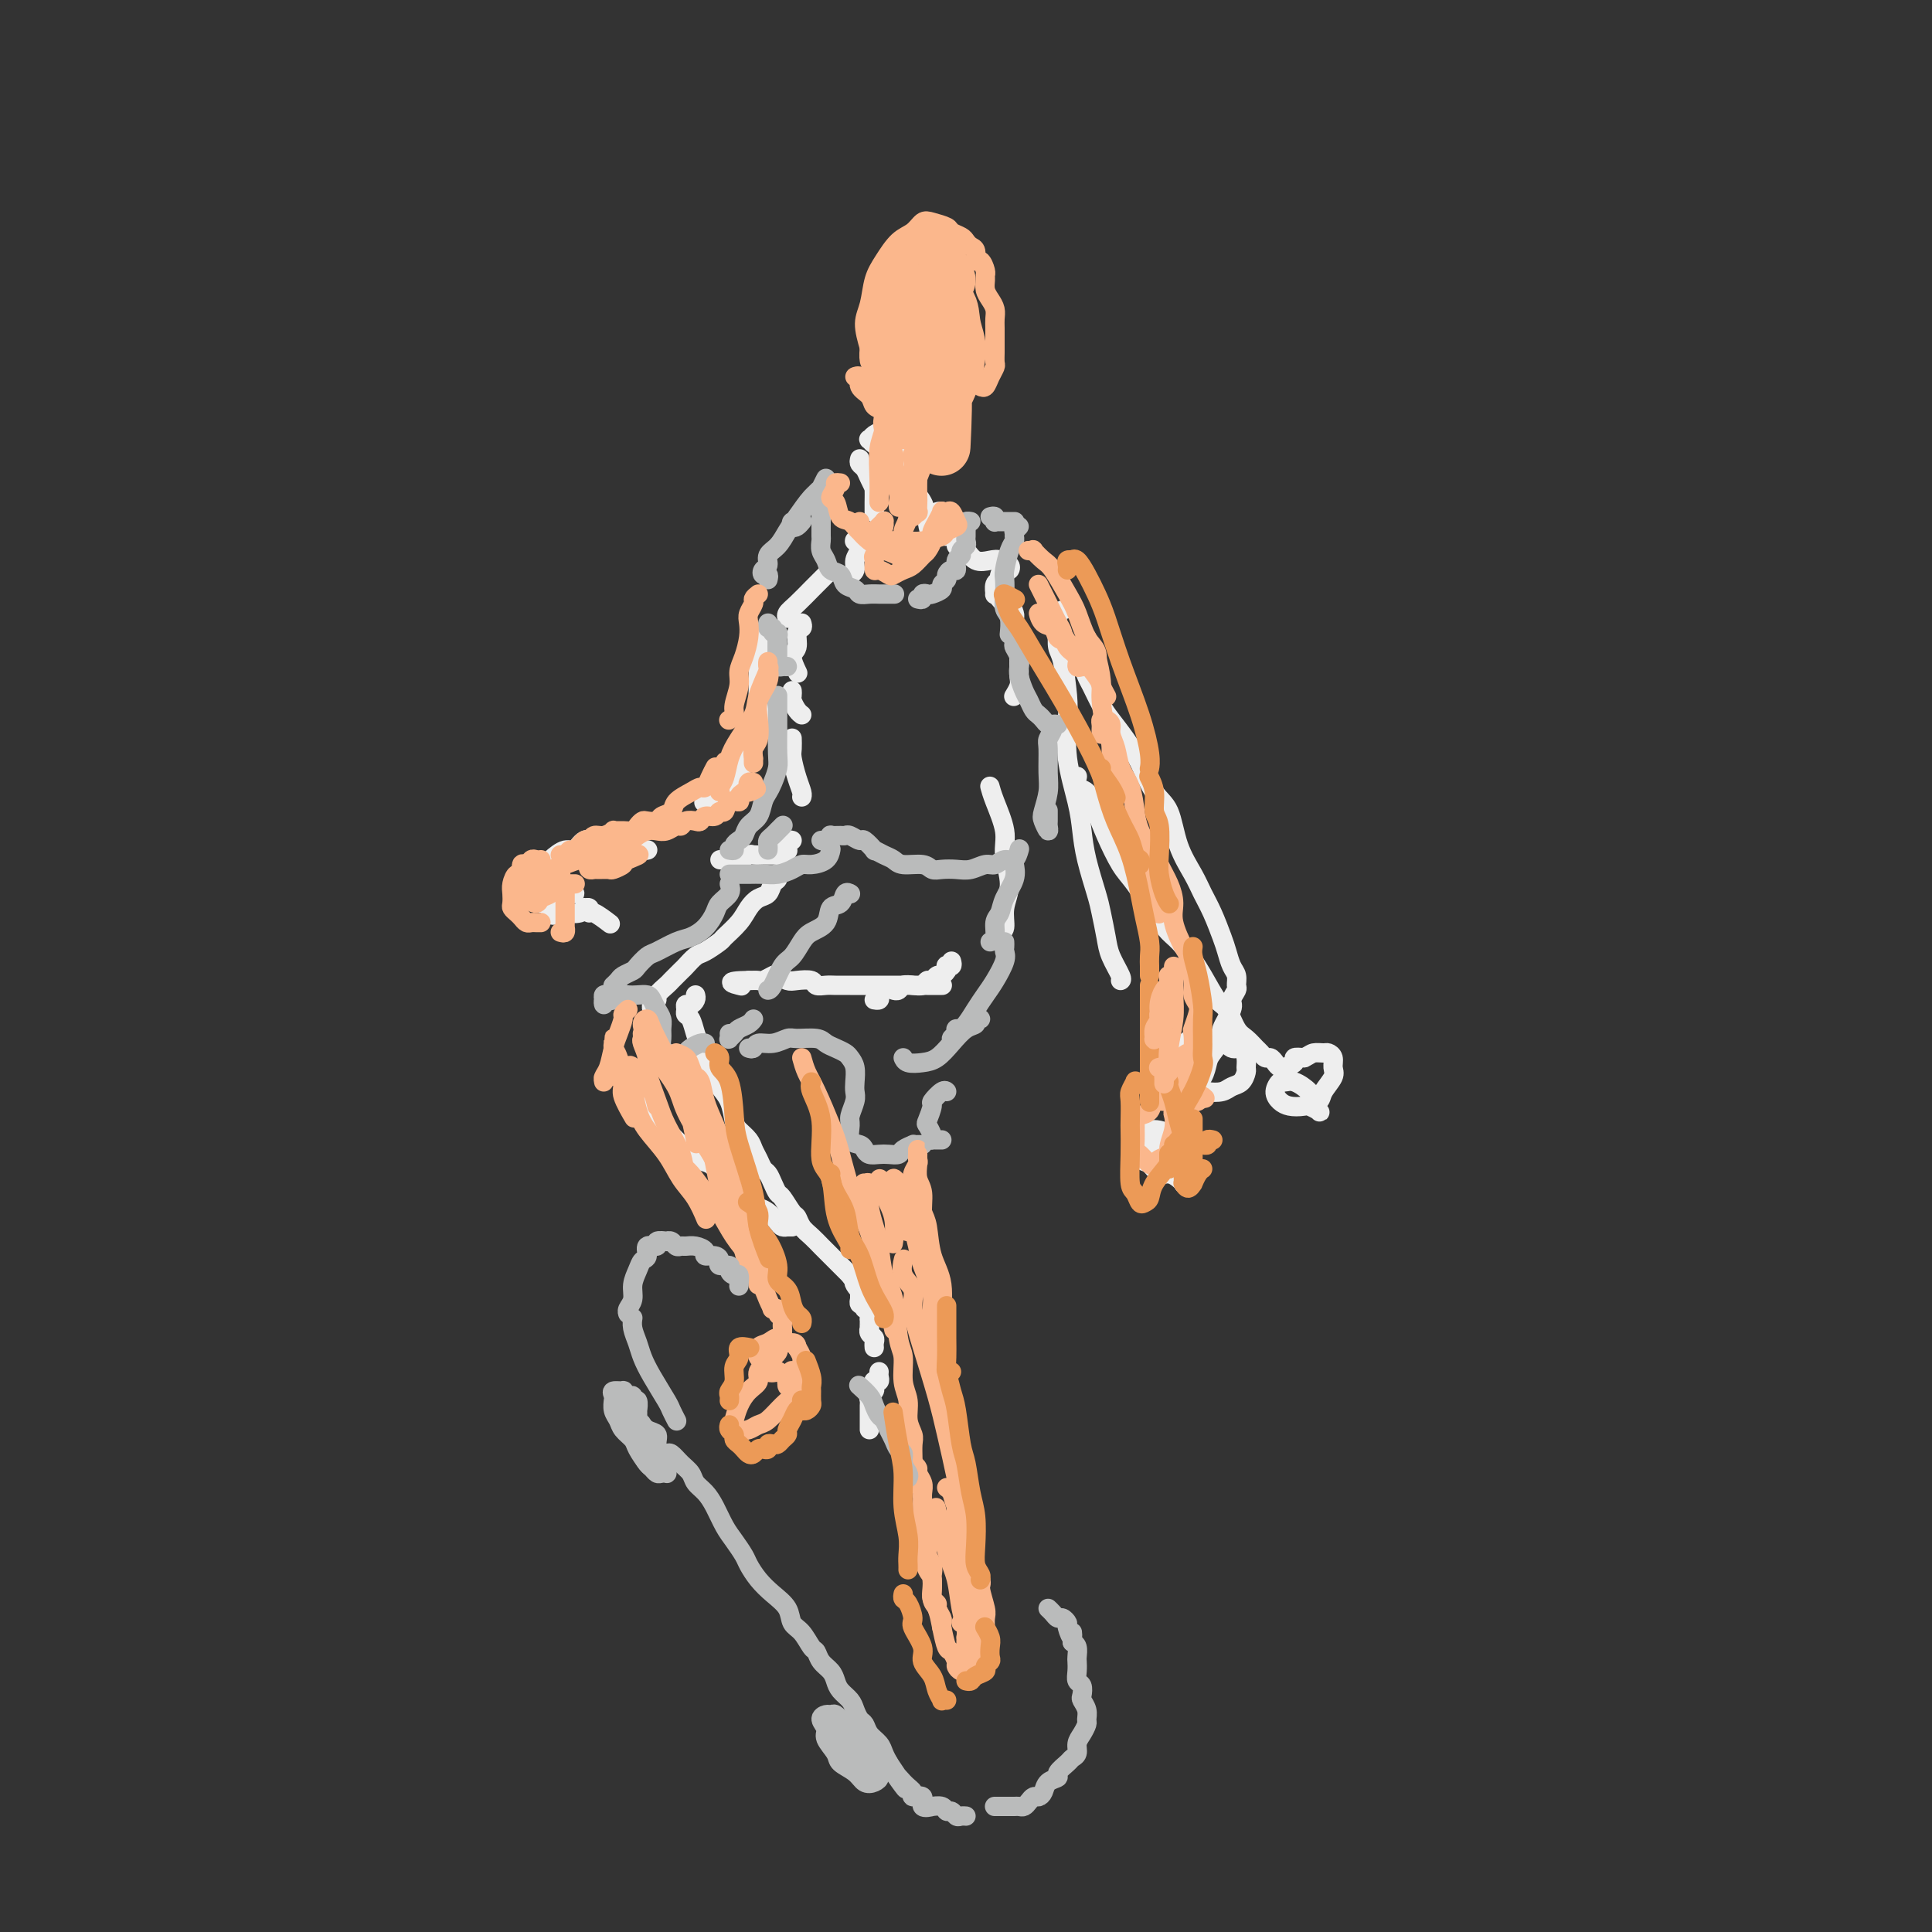 <svg viewBox='0 0 400 400' version='1.1' xmlns='http://www.w3.org/2000/svg' xmlns:xlink='http://www.w3.org/1999/xlink'><rect x="0" y="0" width="400" height="400" fill="#333333" stroke="none"/><g fill='none' stroke='rgb(238,238,238)' stroke-width='4' stroke-linecap='round' stroke-linejoin='round'><path d='M186,87c0.067,0.447 0.134,0.894 0,1c-0.134,0.106 -0.467,-0.130 -1,0c-0.533,0.130 -1.264,0.627 -2,1c-0.736,0.373 -1.476,0.622 -2,1c-0.524,0.378 -0.832,0.886 -1,1c-0.168,0.114 -0.195,-0.166 0,0c0.195,0.166 0.613,0.776 1,1c0.387,0.224 0.743,0.060 1,0c0.257,-0.060 0.415,-0.016 1,0c0.585,0.016 1.596,0.005 2,0c0.404,-0.005 0.202,-0.002 0,0'/><path d='M178,95c-0.091,0.354 -0.182,0.708 0,1c0.182,0.292 0.636,0.522 1,1c0.364,0.478 0.636,1.206 1,2c0.364,0.794 0.818,1.656 1,2c0.182,0.344 0.091,0.172 0,0'/><path d='M183,98c0.083,0.019 0.166,0.039 0,0c-0.166,-0.039 -0.580,-0.136 -1,0c-0.420,0.136 -0.844,0.506 -1,1c-0.156,0.494 -0.042,1.112 0,2c0.042,0.888 0.011,2.047 0,3c-0.011,0.953 -0.003,1.701 0,2c0.003,0.299 0.002,0.150 0,0'/><path d='M188,95c-0.128,-0.266 -0.255,-0.532 0,0c0.255,0.532 0.894,1.863 1,3c0.106,1.137 -0.319,2.080 0,3c0.319,0.920 1.382,1.816 2,3c0.618,1.184 0.792,2.655 1,4c0.208,1.345 0.449,2.565 1,3c0.551,0.435 1.412,0.084 2,0c0.588,-0.084 0.905,0.097 1,0c0.095,-0.097 -0.030,-0.472 0,-1c0.030,-0.528 0.214,-1.208 0,-2c-0.214,-0.792 -0.828,-1.697 -1,-2c-0.172,-0.303 0.098,-0.004 0,0c-0.098,0.004 -0.562,-0.288 -1,0c-0.438,0.288 -0.849,1.154 -1,2c-0.151,0.846 -0.043,1.670 0,2c0.043,0.330 0.022,0.165 0,0'/><path d='M178,114c-0.031,-0.310 -0.062,-0.620 0,-1c0.062,-0.380 0.216,-0.831 0,-1c-0.216,-0.169 -0.803,-0.057 -1,0c-0.197,0.057 -0.004,0.060 0,0c0.004,-0.060 -0.180,-0.181 0,0c0.180,0.181 0.724,0.665 1,1c0.276,0.335 0.284,0.521 0,1c-0.284,0.479 -0.860,1.252 -1,2c-0.140,0.748 0.155,1.471 0,2c-0.155,0.529 -0.758,0.866 -1,1c-0.242,0.134 -0.121,0.067 0,0'/><path d='M171,119c-0.807,0.809 -1.614,1.618 -2,2c-0.386,0.382 -0.352,0.337 -1,1c-0.648,0.663 -1.978,2.033 -3,3c-1.022,0.967 -1.737,1.529 -2,2c-0.263,0.471 -0.075,0.849 0,1c0.075,0.151 0.038,0.076 0,0'/><path d='M166,129c0.124,0.391 0.247,0.781 0,1c-0.247,0.219 -0.865,0.266 -1,1c-0.135,0.734 0.211,2.156 0,3c-0.211,0.844 -0.980,1.112 -1,2c-0.020,0.888 0.709,2.397 1,3c0.291,0.603 0.146,0.302 0,0'/><path d='M164,143c0.022,0.362 0.045,0.724 0,1c-0.045,0.276 -0.156,0.466 0,1c0.156,0.534 0.581,1.413 1,2c0.419,0.587 0.834,0.882 1,1c0.166,0.118 0.083,0.059 0,0'/><path d='M198,113c0.350,0.483 0.699,0.965 1,1c0.301,0.035 0.553,-0.379 1,0c0.447,0.379 1.090,1.551 2,2c0.910,0.449 2.087,0.177 3,0c0.913,-0.177 1.561,-0.257 2,0c0.439,0.257 0.669,0.853 1,1c0.331,0.147 0.764,-0.154 1,0c0.236,0.154 0.274,0.763 0,1c-0.274,0.237 -0.862,0.104 -1,0c-0.138,-0.104 0.173,-0.178 0,0c-0.173,0.178 -0.832,0.607 -1,1c-0.168,0.393 0.154,0.749 0,1c-0.154,0.251 -0.784,0.397 -1,1c-0.216,0.603 -0.017,1.662 0,2c0.017,0.338 -0.149,-0.046 0,0c0.149,0.046 0.614,0.523 1,1c0.386,0.477 0.692,0.954 1,1c0.308,0.046 0.619,-0.338 1,0c0.381,0.338 0.833,1.399 1,2c0.167,0.601 0.048,0.743 0,1c-0.048,0.257 -0.027,0.631 0,1c0.027,0.369 0.060,0.735 0,1c-0.060,0.265 -0.212,0.431 0,1c0.212,0.569 0.790,1.541 1,2c0.210,0.459 0.053,0.403 0,1c-0.053,0.597 -0.000,1.845 0,3c0.000,1.155 -0.051,2.217 0,3c0.051,0.783 0.206,1.288 0,2c-0.206,0.712 -0.773,1.632 -1,2c-0.227,0.368 -0.113,0.184 0,0'/><path d='M164,153c0.002,0.052 0.003,0.103 0,0c-0.003,-0.103 -0.011,-0.361 0,0c0.011,0.361 0.041,1.340 0,2c-0.041,0.660 -0.155,1.000 0,2c0.155,1.000 0.578,2.660 1,4c0.422,1.340 0.845,2.361 1,3c0.155,0.639 0.044,0.897 0,1c-0.044,0.103 -0.022,0.052 0,0'/><path d='M205,163c-0.050,-0.188 -0.100,-0.375 0,0c0.100,0.375 0.348,1.313 1,3c0.652,1.687 1.706,4.123 2,6c0.294,1.877 -0.174,3.197 0,5c0.174,1.803 0.989,4.091 1,6c0.011,1.909 -0.780,3.440 -1,5c-0.220,1.560 0.133,3.151 0,4c-0.133,0.849 -0.752,0.957 -1,1c-0.248,0.043 -0.124,0.022 0,0'/><path d='M195,204c0.087,-0.000 0.174,-0.000 0,0c-0.174,0.000 -0.609,0.000 -1,0c-0.391,-0.000 -0.739,-0.001 -1,0c-0.261,0.001 -0.437,0.004 -1,0c-0.563,-0.004 -1.514,-0.015 -2,0c-0.486,0.015 -0.509,0.057 -1,0c-0.491,-0.057 -1.451,-0.211 -2,0c-0.549,0.211 -0.686,0.788 -1,1c-0.314,0.212 -0.804,0.061 -1,0c-0.196,-0.061 -0.098,-0.030 0,0'/><path d='M182,206c0.111,0.422 0.222,0.844 0,1c-0.222,0.156 -0.778,0.044 -1,0c-0.222,-0.044 -0.111,-0.022 0,0'/><path d='M164,174c-0.425,-0.083 -0.850,-0.167 -1,0c-0.150,0.167 -0.025,0.584 0,1c0.025,0.416 -0.050,0.829 0,1c0.050,0.171 0.224,0.098 0,0c-0.224,-0.098 -0.848,-0.222 -1,0c-0.152,0.222 0.166,0.792 0,1c-0.166,0.208 -0.817,0.056 -1,0c-0.183,-0.056 0.102,-0.015 0,0c-0.102,0.015 -0.590,0.003 -1,0c-0.410,-0.003 -0.742,0.003 -1,0c-0.258,-0.003 -0.441,-0.015 -1,0c-0.559,0.015 -1.494,0.057 -2,0c-0.506,-0.057 -0.583,-0.211 -1,0c-0.417,0.211 -1.174,0.789 -2,1c-0.826,0.211 -1.720,0.057 -2,0c-0.280,-0.057 0.055,-0.015 0,0c-0.055,0.015 -0.498,0.004 -1,0c-0.502,-0.004 -1.062,-0.001 -1,0c0.062,0.001 0.748,0.000 1,0c0.252,-0.000 0.072,-0.000 0,0c-0.072,0.000 -0.036,0.000 0,0'/><path d='M161,181c-0.026,-0.098 -0.051,-0.196 0,0c0.051,0.196 0.179,0.685 0,1c-0.179,0.315 -0.665,0.457 -1,1c-0.335,0.543 -0.517,1.487 -1,2c-0.483,0.513 -1.265,0.594 -2,1c-0.735,0.406 -1.422,1.135 -2,2c-0.578,0.865 -1.046,1.866 -2,3c-0.954,1.134 -2.392,2.402 -3,3c-0.608,0.598 -0.385,0.526 -1,1c-0.615,0.474 -2.067,1.493 -3,2c-0.933,0.507 -1.348,0.502 -2,1c-0.652,0.498 -1.542,1.499 -2,2c-0.458,0.501 -0.486,0.501 -1,1c-0.514,0.499 -1.515,1.495 -2,2c-0.485,0.505 -0.456,0.517 -1,1c-0.544,0.483 -1.662,1.436 -2,2c-0.338,0.564 0.106,0.740 0,1c-0.106,0.260 -0.760,0.606 -1,1c-0.240,0.394 -0.065,0.837 0,1c0.065,0.163 0.018,0.047 0,0c-0.018,-0.047 -0.009,-0.023 0,0'/><path d='M136,217c-0.309,-0.172 -0.619,-0.344 -1,0c-0.381,0.344 -0.834,1.205 -1,2c-0.166,0.795 -0.044,1.523 0,2c0.044,0.477 0.012,0.704 0,1c-0.012,0.296 -0.003,0.662 0,1c0.003,0.338 0.000,0.649 0,1c-0.000,0.351 0.003,0.742 0,1c-0.003,0.258 -0.011,0.384 0,1c0.011,0.616 0.039,1.722 0,2c-0.039,0.278 -0.147,-0.272 0,0c0.147,0.272 0.549,1.368 1,2c0.451,0.632 0.949,0.802 1,1c0.051,0.198 -0.347,0.424 0,1c0.347,0.576 1.439,1.502 2,2c0.561,0.498 0.591,0.566 1,1c0.409,0.434 1.198,1.232 2,2c0.802,0.768 1.618,1.504 2,2c0.382,0.496 0.329,0.752 1,1c0.671,0.248 2.067,0.490 3,1c0.933,0.510 1.405,1.289 2,2c0.595,0.711 1.314,1.355 2,2c0.686,0.645 1.339,1.290 2,2c0.661,0.710 1.328,1.486 2,2c0.672,0.514 1.347,0.765 2,1c0.653,0.235 1.284,0.455 2,1c0.716,0.545 1.516,1.414 2,2c0.484,0.586 0.652,0.889 1,1c0.348,0.111 0.877,0.030 1,0c0.123,-0.030 -0.159,-0.008 0,0c0.159,0.008 0.760,0.002 1,0c0.240,-0.002 0.120,-0.001 0,0'/><path d='M197,199c0.111,0.417 0.222,0.833 0,1c-0.222,0.167 -0.777,0.083 -1,0c-0.223,-0.083 -0.115,-0.167 0,0c0.115,0.167 0.238,0.585 0,1c-0.238,0.415 -0.838,0.828 -1,1c-0.162,0.172 0.112,0.102 0,0c-0.112,-0.102 -0.610,-0.238 -1,0c-0.390,0.238 -0.671,0.848 -1,1c-0.329,0.152 -0.704,-0.156 -1,0c-0.296,0.156 -0.512,0.774 -1,1c-0.488,0.226 -1.247,0.061 -2,0c-0.753,-0.061 -1.500,-0.016 -2,0c-0.500,0.016 -0.754,0.004 -1,0c-0.246,-0.004 -0.485,-0.001 -1,0c-0.515,0.001 -1.306,0.000 -2,0c-0.694,-0.000 -1.292,-0.000 -2,0c-0.708,0.000 -1.526,-0.000 -2,0c-0.474,0.000 -0.603,0.001 -1,0c-0.397,-0.001 -1.060,-0.004 -2,0c-0.940,0.004 -2.157,0.015 -3,0c-0.843,-0.015 -1.314,-0.056 -2,0c-0.686,0.056 -1.588,0.208 -2,0c-0.412,-0.208 -0.333,-0.775 -1,-1c-0.667,-0.225 -2.081,-0.109 -3,0c-0.919,0.109 -1.345,0.211 -2,0c-0.655,-0.211 -1.540,-0.736 -2,-1c-0.460,-0.264 -0.494,-0.267 -1,0c-0.506,0.267 -1.482,0.803 -2,1c-0.518,0.197 -0.576,0.056 -1,0c-0.424,-0.056 -1.212,-0.028 -2,0'/><path d='M155,203c-5.714,0.071 -3.000,0.750 -2,1c1.000,0.250 0.286,0.071 0,0c-0.286,-0.071 -0.143,-0.036 0,0'/><path d='M144,206c0.082,0.303 0.165,0.606 0,1c-0.165,0.394 -0.577,0.877 -1,1c-0.423,0.123 -0.857,-0.116 -1,0c-0.143,0.116 0.003,0.586 0,1c-0.003,0.414 -0.157,0.771 0,1c0.157,0.229 0.623,0.330 1,1c0.377,0.670 0.663,1.908 1,3c0.337,1.092 0.724,2.037 1,3c0.276,0.963 0.441,1.942 1,3c0.559,1.058 1.511,2.195 2,3c0.489,0.805 0.516,1.279 1,2c0.484,0.721 1.425,1.688 2,3c0.575,1.312 0.784,2.970 1,4c0.216,1.030 0.439,1.432 1,2c0.561,0.568 1.460,1.303 2,2c0.540,0.697 0.722,1.355 1,2c0.278,0.645 0.652,1.276 1,2c0.348,0.724 0.670,1.540 1,2c0.330,0.460 0.670,0.565 1,1c0.330,0.435 0.652,1.201 1,2c0.348,0.799 0.722,1.632 1,2c0.278,0.368 0.459,0.273 1,1c0.541,0.727 1.443,2.278 2,3c0.557,0.722 0.768,0.616 1,1c0.232,0.384 0.486,1.258 1,2c0.514,0.742 1.290,1.350 2,2c0.710,0.650 1.356,1.340 2,2c0.644,0.660 1.286,1.290 2,2c0.714,0.710 1.500,1.499 2,2c0.500,0.501 0.714,0.715 1,1c0.286,0.285 0.643,0.643 1,1'/><path d='M176,264c3.879,5.419 1.576,2.968 1,2c-0.576,-0.968 0.576,-0.453 1,0c0.424,0.453 0.121,0.844 0,1c-0.121,0.156 -0.061,0.078 0,0'/><path d='M178,267c0.000,-0.122 0.000,-0.244 0,0c-0.000,0.244 -0.001,0.854 0,1c0.001,0.146 0.004,-0.172 0,0c-0.004,0.172 -0.016,0.835 0,1c0.016,0.165 0.061,-0.168 0,0c-0.061,0.168 -0.226,0.837 0,1c0.226,0.163 0.845,-0.181 1,0c0.155,0.181 -0.155,0.889 0,1c0.155,0.111 0.773,-0.373 1,0c0.227,0.373 0.061,1.602 0,2c-0.061,0.398 -0.017,-0.034 0,0c0.017,0.034 0.008,0.534 0,1c-0.008,0.466 -0.016,0.898 0,1c0.016,0.102 0.057,-0.127 0,0c-0.057,0.127 -0.211,0.609 0,1c0.211,0.391 0.789,0.693 1,1c0.211,0.307 0.057,0.621 0,1c-0.057,0.379 -0.016,0.823 0,1c0.016,0.177 0.008,0.089 0,0'/><path d='M182,284c-0.031,0.311 -0.061,0.622 0,1c0.061,0.378 0.214,0.822 0,1c-0.214,0.178 -0.793,0.089 -1,0c-0.207,-0.089 -0.041,-0.178 0,0c0.041,0.178 -0.041,0.625 0,1c0.041,0.375 0.207,0.679 0,1c-0.207,0.321 -0.788,0.660 -1,1c-0.212,0.340 -0.057,0.683 0,1c0.057,0.317 0.015,0.610 0,1c-0.015,0.390 -0.004,0.878 0,1c0.004,0.122 0.001,-0.121 0,0c-0.001,0.121 -0.000,0.607 0,1c0.000,0.393 0.000,0.693 0,1c-0.000,0.307 -0.000,0.621 0,1c0.000,0.379 0.000,0.823 0,1c-0.000,0.177 -0.000,0.089 0,0'/><path d='M221,126c-0.844,0.235 -1.687,0.471 -2,1c-0.313,0.529 -0.094,1.352 0,2c0.094,0.648 0.064,1.121 0,2c-0.064,0.879 -0.163,2.163 0,3c0.163,0.837 0.586,1.227 1,3c0.414,1.773 0.818,4.931 1,7c0.182,2.069 0.142,3.050 0,5c-0.142,1.950 -0.385,4.868 0,8c0.385,3.132 1.398,6.478 2,9c0.602,2.522 0.791,4.218 1,6c0.209,1.782 0.436,3.648 1,6c0.564,2.352 1.465,5.191 2,7c0.535,1.809 0.704,2.590 1,4c0.296,1.410 0.720,3.450 1,5c0.280,1.550 0.415,2.611 1,4c0.585,1.389 1.619,3.105 2,4c0.381,0.895 0.109,0.970 0,1c-0.109,0.030 -0.054,0.015 0,0'/><path d='M239,217c0.279,0.122 0.557,0.243 1,0c0.443,-0.243 1.049,-0.852 2,-1c0.951,-0.148 2.247,0.164 3,0c0.753,-0.164 0.965,-0.806 2,-1c1.035,-0.194 2.894,0.059 4,0c1.106,-0.059 1.459,-0.429 2,0c0.541,0.429 1.270,1.658 2,2c0.730,0.342 1.461,-0.203 2,0c0.539,0.203 0.884,1.153 1,2c0.116,0.847 0.002,1.589 0,2c-0.002,0.411 0.109,0.489 0,1c-0.109,0.511 -0.438,1.455 -1,2c-0.562,0.545 -1.359,0.690 -2,1c-0.641,0.310 -1.128,0.785 -2,1c-0.872,0.215 -2.128,0.169 -3,0c-0.872,-0.169 -1.358,-0.462 -2,-1c-0.642,-0.538 -1.440,-1.319 -2,-2c-0.560,-0.681 -0.881,-1.260 -1,-2c-0.119,-0.740 -0.034,-1.640 0,-2c0.034,-0.360 0.017,-0.180 0,0'/><path d='M223,161c0.047,-0.221 0.095,-0.442 0,0c-0.095,0.442 -0.332,1.546 0,2c0.332,0.454 1.231,0.257 2,1c0.769,0.743 1.406,2.425 2,4c0.594,1.575 1.145,3.045 2,5c0.855,1.955 2.013,4.397 3,6c0.987,1.603 1.804,2.367 3,4c1.196,1.633 2.771,4.136 4,6c1.229,1.864 2.111,3.088 3,4c0.889,0.912 1.785,1.512 3,3c1.215,1.488 2.748,3.865 4,6c1.252,2.135 2.223,4.029 3,5c0.777,0.971 1.360,1.019 2,2c0.640,0.981 1.337,2.894 2,4c0.663,1.106 1.291,1.406 2,2c0.709,0.594 1.499,1.482 2,2c0.501,0.518 0.711,0.664 1,1c0.289,0.336 0.655,0.861 1,1c0.345,0.139 0.667,-0.106 1,0c0.333,0.106 0.675,0.565 1,1c0.325,0.435 0.631,0.846 1,1c0.369,0.154 0.801,0.052 1,0c0.199,-0.052 0.164,-0.053 0,0c-0.164,0.053 -0.456,0.158 0,0c0.456,-0.158 1.661,-0.581 2,-1c0.339,-0.419 -0.189,-0.834 0,-1c0.189,-0.166 1.094,-0.083 2,0'/><path d='M270,219c1.117,-0.538 1.409,-0.884 2,-1c0.591,-0.116 1.481,-0.002 2,0c0.519,0.002 0.668,-0.109 1,0c0.332,0.109 0.848,0.438 1,1c0.152,0.562 -0.059,1.355 0,2c0.059,0.645 0.388,1.140 0,2c-0.388,0.860 -1.494,2.085 -2,3c-0.506,0.915 -0.413,1.522 -1,2c-0.587,0.478 -1.853,0.828 -3,1c-1.147,0.172 -2.175,0.166 -3,0c-0.825,-0.166 -1.446,-0.491 -2,-1c-0.554,-0.509 -1.042,-1.202 -1,-2c0.042,-0.798 0.613,-1.700 1,-2c0.387,-0.300 0.590,0.004 1,0c0.410,-0.004 1.026,-0.315 2,0c0.974,0.315 2.307,1.258 3,2c0.693,0.742 0.746,1.285 1,2c0.254,0.715 0.709,1.603 1,2c0.291,0.397 0.418,0.302 0,0c-0.418,-0.302 -1.382,-0.812 -2,-1c-0.618,-0.188 -0.891,-0.054 -1,0c-0.109,0.054 -0.055,0.027 0,0'/><path d='M157,132c-0.000,0.405 -0.000,0.810 0,1c0.000,0.190 0.001,0.164 0,1c-0.001,0.836 -0.004,2.534 0,4c0.004,1.466 0.013,2.699 0,4c-0.013,1.301 -0.050,2.671 0,4c0.050,1.329 0.187,2.617 0,4c-0.187,1.383 -0.697,2.861 -1,4c-0.303,1.139 -0.399,1.940 -1,3c-0.601,1.060 -1.706,2.379 -2,3c-0.294,0.621 0.225,0.544 0,1c-0.225,0.456 -1.192,1.446 -2,2c-0.808,0.554 -1.457,0.670 -2,1c-0.543,0.330 -0.981,0.872 -1,1c-0.019,0.128 0.379,-0.158 0,0c-0.379,0.158 -1.537,0.759 -2,1c-0.463,0.241 -0.232,0.120 0,0'/><path d='M134,176c0.090,-0.022 0.180,-0.044 0,0c-0.180,0.044 -0.628,0.156 -1,0c-0.372,-0.156 -0.666,-0.578 -1,-1c-0.334,-0.422 -0.707,-0.845 -1,-1c-0.293,-0.155 -0.505,-0.044 -1,0c-0.495,0.044 -1.274,0.020 -2,0c-0.726,-0.020 -1.401,-0.035 -2,0c-0.599,0.035 -1.123,0.120 -2,0c-0.877,-0.120 -2.108,-0.446 -3,0c-0.892,0.446 -1.444,1.663 -2,2c-0.556,0.337 -1.115,-0.205 -2,0c-0.885,0.205 -2.095,1.158 -3,2c-0.905,0.842 -1.506,1.573 -2,2c-0.494,0.427 -0.880,0.549 -1,1c-0.120,0.451 0.026,1.231 0,2c-0.026,0.769 -0.225,1.527 0,2c0.225,0.473 0.872,0.660 1,1c0.128,0.340 -0.264,0.833 0,1c0.264,0.167 1.186,0.007 2,0c0.814,-0.007 1.522,0.139 2,0c0.478,-0.139 0.728,-0.563 1,-1c0.272,-0.437 0.567,-0.887 1,-1c0.433,-0.113 1.003,0.112 1,0c-0.003,-0.112 -0.578,-0.559 -1,-1c-0.422,-0.441 -0.692,-0.875 -1,-1c-0.308,-0.125 -0.653,0.060 -1,0c-0.347,-0.060 -0.695,-0.364 -1,0c-0.305,0.364 -0.566,1.397 -1,2c-0.434,0.603 -1.040,0.778 -1,1c0.040,0.222 0.726,0.492 1,1c0.274,0.508 0.137,1.254 0,2'/><path d='M114,189c0.127,0.933 1.445,0.264 2,0c0.555,-0.264 0.349,-0.125 1,0c0.651,0.125 2.160,0.234 3,0c0.840,-0.234 1.010,-0.811 1,-1c-0.010,-0.189 -0.202,0.009 0,0c0.202,-0.009 0.797,-0.226 1,0c0.203,0.226 0.013,0.896 0,1c-0.013,0.104 0.150,-0.357 1,0c0.850,0.357 2.386,1.530 3,2c0.614,0.470 0.307,0.235 0,0'/><path d='M223,137c-0.087,0.475 -0.175,0.949 0,1c0.175,0.051 0.612,-0.322 1,0c0.388,0.322 0.726,1.337 1,2c0.274,0.663 0.485,0.972 1,2c0.515,1.028 1.334,2.775 2,4c0.666,1.225 1.180,1.927 2,3c0.820,1.073 1.948,2.515 3,4c1.052,1.485 2.029,3.012 3,5c0.971,1.988 1.937,4.436 3,6c1.063,1.564 2.224,2.244 3,4c0.776,1.756 1.167,4.588 2,7c0.833,2.412 2.107,4.402 3,6c0.893,1.598 1.405,2.802 2,4c0.595,1.198 1.274,2.390 2,4c0.726,1.610 1.501,3.640 2,5c0.499,1.360 0.723,2.051 1,3c0.277,0.949 0.606,2.156 1,3c0.394,0.844 0.854,1.326 1,2c0.146,0.674 -0.021,1.539 0,2c0.021,0.461 0.232,0.517 0,1c-0.232,0.483 -0.906,1.393 -1,2c-0.094,0.607 0.392,0.910 0,2c-0.392,1.090 -1.662,2.967 -2,4c-0.338,1.033 0.257,1.223 0,2c-0.257,0.777 -1.364,2.140 -2,3c-0.636,0.860 -0.800,1.215 -1,2c-0.200,0.785 -0.435,1.999 -1,3c-0.565,1.001 -1.461,1.787 -2,3c-0.539,1.213 -0.722,2.851 -1,4c-0.278,1.149 -0.652,1.809 -1,3c-0.348,1.191 -0.671,2.912 -1,4c-0.329,1.088 -0.665,1.544 -1,2'/><path d='M243,239c-1.845,5.758 0.042,2.654 1,2c0.958,-0.654 0.987,1.143 1,2c0.013,0.857 0.012,0.775 0,1c-0.012,0.225 -0.034,0.756 0,1c0.034,0.244 0.122,0.202 0,0c-0.122,-0.202 -0.456,-0.564 -1,-1c-0.544,-0.436 -1.298,-0.947 -2,-1c-0.702,-0.053 -1.353,0.351 -2,0c-0.647,-0.351 -1.292,-1.455 -2,-2c-0.708,-0.545 -1.481,-0.529 -2,-1c-0.519,-0.471 -0.783,-1.428 -1,-2c-0.217,-0.572 -0.385,-0.758 0,-1c0.385,-0.242 1.325,-0.541 2,-1c0.675,-0.459 1.084,-1.077 2,-1c0.916,0.077 2.337,0.849 3,1c0.663,0.151 0.567,-0.320 1,0c0.433,0.320 1.396,1.430 2,2c0.604,0.570 0.849,0.599 1,1c0.151,0.401 0.206,1.173 0,2c-0.206,0.827 -0.675,1.708 -1,2c-0.325,0.292 -0.507,-0.004 -1,0c-0.493,0.004 -1.295,0.310 -2,0c-0.705,-0.310 -1.311,-1.235 -2,-2c-0.689,-0.765 -1.461,-1.368 -2,-2c-0.539,-0.632 -0.846,-1.291 -1,-2c-0.154,-0.709 -0.157,-1.466 0,-2c0.157,-0.534 0.473,-0.845 1,-1c0.527,-0.155 1.265,-0.155 2,0c0.735,0.155 1.467,0.465 2,1c0.533,0.535 0.867,1.296 1,2c0.133,0.704 0.067,1.352 0,2'/><path d='M243,239c0.451,0.700 0.079,-0.051 0,0c-0.079,0.051 0.136,0.903 0,1c-0.136,0.097 -0.624,-0.562 -1,-1c-0.376,-0.438 -0.640,-0.656 -1,-1c-0.360,-0.344 -0.817,-0.812 -1,-1c-0.183,-0.188 -0.091,-0.094 0,0'/></g>
<g fill='none' stroke='rgb(186,187,187)' stroke-width='4' stroke-linecap='round' stroke-linejoin='round'><path d='M210,178c-0.055,0.183 -0.110,0.365 0,1c0.110,0.635 0.384,1.721 0,3c-0.384,1.279 -1.427,2.749 -2,4c-0.573,1.251 -0.676,2.283 -1,3c-0.324,0.717 -0.870,1.120 -1,2c-0.130,0.880 0.157,2.237 0,3c-0.157,0.763 -0.759,0.932 -1,1c-0.241,0.068 -0.120,0.034 0,0'/><path d='M208,195c0.013,0.343 0.026,0.686 0,1c-0.026,0.314 -0.090,0.601 0,1c0.090,0.399 0.334,0.912 0,2c-0.334,1.088 -1.244,2.753 -2,4c-0.756,1.247 -1.356,2.076 -2,3c-0.644,0.924 -1.331,1.944 -2,3c-0.669,1.056 -1.319,2.149 -2,3c-0.681,0.851 -1.392,1.459 -2,2c-0.608,0.541 -1.113,1.013 -1,1c0.113,-0.013 0.844,-0.511 1,-1c0.156,-0.489 -0.264,-0.969 0,-1c0.264,-0.031 1.210,0.387 2,0c0.790,-0.387 1.422,-1.581 2,-2c0.578,-0.419 1.102,-0.065 1,0c-0.102,0.065 -0.831,-0.158 -1,0c-0.169,0.158 0.223,0.697 0,1c-0.223,0.303 -1.061,0.369 -2,1c-0.939,0.631 -1.978,1.826 -3,3c-1.022,1.174 -2.025,2.329 -3,3c-0.975,0.671 -1.921,0.860 -3,1c-1.079,0.140 -2.290,0.230 -3,0c-0.710,-0.230 -0.917,-0.780 -1,-1c-0.083,-0.220 -0.041,-0.110 0,0'/><path d='M176,185c-0.026,-0.016 -0.053,-0.031 0,0c0.053,0.031 0.185,0.109 0,0c-0.185,-0.109 -0.686,-0.405 -1,0c-0.314,0.405 -0.440,1.511 -1,2c-0.560,0.489 -1.553,0.362 -2,1c-0.447,0.638 -0.346,2.041 -1,3c-0.654,0.959 -2.063,1.472 -3,2c-0.937,0.528 -1.404,1.070 -2,2c-0.596,0.930 -1.323,2.249 -2,3c-0.677,0.751 -1.305,0.933 -2,2c-0.695,1.067 -1.456,3.018 -2,4c-0.544,0.982 -0.870,0.995 -1,1c-0.130,0.005 -0.065,0.003 0,0'/><path d='M155,217c0.378,0.122 0.757,0.243 1,0c0.243,-0.243 0.352,-0.851 1,-1c0.648,-0.149 1.836,0.159 3,0c1.164,-0.159 2.303,-0.786 3,-1c0.697,-0.214 0.950,-0.016 2,0c1.050,0.016 2.897,-0.151 4,0c1.103,0.151 1.462,0.620 2,1c0.538,0.380 1.254,0.672 2,1c0.746,0.328 1.520,0.693 2,1c0.480,0.307 0.666,0.556 1,1c0.334,0.444 0.818,1.082 1,2c0.182,0.918 0.063,2.118 0,3c-0.063,0.882 -0.071,1.448 0,2c0.071,0.552 0.222,1.089 0,2c-0.222,0.911 -0.816,2.194 -1,3c-0.184,0.806 0.044,1.134 0,2c-0.044,0.866 -0.360,2.271 0,3c0.360,0.729 1.394,0.784 2,1c0.606,0.216 0.782,0.595 1,1c0.218,0.405 0.477,0.838 1,1c0.523,0.162 1.311,0.054 2,0c0.689,-0.054 1.280,-0.053 2,0c0.720,0.053 1.569,0.158 2,0c0.431,-0.158 0.445,-0.578 1,-1c0.555,-0.422 1.651,-0.845 2,-1c0.349,-0.155 -0.050,-0.042 0,0c0.050,0.042 0.550,0.011 1,0c0.450,-0.011 0.852,-0.003 1,0c0.148,0.003 0.042,0.001 0,0c-0.042,-0.001 -0.021,-0.000 0,0'/><path d='M195,236c-0.311,0.004 -0.623,0.008 -1,0c-0.377,-0.008 -0.820,-0.027 -1,0c-0.180,0.027 -0.097,0.102 0,0c0.097,-0.102 0.206,-0.379 0,-1c-0.206,-0.621 -0.728,-1.585 -1,-2c-0.272,-0.415 -0.293,-0.279 0,-1c0.293,-0.721 0.902,-2.298 1,-3c0.098,-0.702 -0.313,-0.528 0,-1c0.313,-0.472 1.352,-1.590 2,-2c0.648,-0.410 0.905,-0.110 1,0c0.095,0.110 0.027,0.032 0,0c-0.027,-0.032 -0.014,-0.016 0,0'/><path d='M151,183c0.207,0.659 0.414,1.318 0,2c-0.414,0.682 -1.449,1.386 -2,2c-0.551,0.614 -0.616,1.138 -1,2c-0.384,0.862 -1.085,2.061 -2,3c-0.915,0.939 -2.042,1.617 -3,2c-0.958,0.383 -1.747,0.470 -3,1c-1.253,0.530 -2.969,1.504 -4,2c-1.031,0.496 -1.375,0.514 -2,1c-0.625,0.486 -1.530,1.440 -2,2c-0.470,0.560 -0.504,0.724 -1,1c-0.496,0.276 -1.453,0.662 -2,1c-0.547,0.338 -0.683,0.627 -1,1c-0.317,0.373 -0.816,0.831 -1,1c-0.184,0.169 -0.053,0.048 0,0c0.053,-0.048 0.026,-0.024 0,0'/><path d='M126,206c-0.421,-0.075 -0.842,-0.150 -1,0c-0.158,0.150 -0.053,0.525 0,1c0.053,0.475 0.055,1.052 0,1c-0.055,-0.052 -0.166,-0.732 0,-1c0.166,-0.268 0.611,-0.124 1,0c0.389,0.124 0.724,0.229 1,0c0.276,-0.229 0.494,-0.791 1,-1c0.506,-0.209 1.301,-0.064 2,0c0.699,0.064 1.301,0.047 2,0c0.699,-0.047 1.494,-0.126 2,0c0.506,0.126 0.724,0.456 1,1c0.276,0.544 0.609,1.301 1,2c0.391,0.699 0.841,1.339 1,2c0.159,0.661 0.027,1.344 0,2c-0.027,0.656 0.052,1.286 0,2c-0.052,0.714 -0.235,1.513 0,2c0.235,0.487 0.889,0.663 1,1c0.111,0.337 -0.322,0.834 0,1c0.322,0.166 1.399,0.002 2,0c0.601,-0.002 0.725,0.157 1,0c0.275,-0.157 0.701,-0.630 1,-1c0.299,-0.370 0.472,-0.635 1,-1c0.528,-0.365 1.411,-0.829 2,-1c0.589,-0.171 0.882,-0.049 1,0c0.118,0.049 0.059,0.024 0,0'/><path d='M151,214c0.026,0.399 0.052,0.798 0,1c-0.052,0.202 -0.182,0.208 0,0c0.182,-0.208 0.676,-0.630 1,-1c0.324,-0.370 0.479,-0.687 1,-1c0.521,-0.313 1.410,-0.623 2,-1c0.590,-0.377 0.883,-0.822 1,-1c0.117,-0.178 0.059,-0.089 0,0'/><path d='M152,181c-0.541,0.000 -1.082,0.000 -1,0c0.082,-0.000 0.787,-0.000 1,0c0.213,0.000 -0.068,0.001 0,0c0.068,-0.001 0.483,-0.003 1,0c0.517,0.003 1.136,0.011 2,0c0.864,-0.011 1.974,-0.041 3,0c1.026,0.041 1.970,0.153 3,0c1.030,-0.153 2.146,-0.570 3,-1c0.854,-0.430 1.444,-0.872 2,-1c0.556,-0.128 1.077,0.058 2,0c0.923,-0.058 2.249,-0.362 3,-1c0.751,-0.638 0.929,-1.611 1,-2c0.071,-0.389 0.036,-0.195 0,0'/><path d='M170,174c0.295,0.113 0.590,0.227 1,0c0.410,-0.227 0.935,-0.794 1,-1c0.065,-0.206 -0.329,-0.051 0,0c0.329,0.051 1.382,-0.003 2,0c0.618,0.003 0.800,0.061 1,0c0.200,-0.061 0.416,-0.241 1,0c0.584,0.241 1.535,0.905 2,1c0.465,0.095 0.443,-0.378 1,0c0.557,0.378 1.694,1.608 2,2c0.306,0.392 -0.220,-0.054 0,0c0.220,0.054 1.186,0.607 2,1c0.814,0.393 1.477,0.627 2,1c0.523,0.373 0.906,0.884 2,1c1.094,0.116 2.901,-0.164 4,0c1.099,0.164 1.491,0.772 2,1c0.509,0.228 1.133,0.076 2,0c0.867,-0.076 1.975,-0.077 3,0c1.025,0.077 1.966,0.233 3,0c1.034,-0.233 2.162,-0.854 3,-1c0.838,-0.146 1.388,0.185 2,0c0.612,-0.185 1.288,-0.885 2,-1c0.712,-0.115 1.461,0.354 2,0c0.539,-0.354 0.868,-1.530 1,-2c0.132,-0.470 0.066,-0.235 0,0'/><path d='M159,176c0.022,-0.331 0.043,-0.662 0,-1c-0.043,-0.338 -0.151,-0.683 0,-1c0.151,-0.317 0.563,-0.607 1,-1c0.437,-0.393 0.901,-0.889 1,-1c0.099,-0.111 -0.166,0.162 0,0c0.166,-0.162 0.762,-0.761 1,-1c0.238,-0.239 0.119,-0.120 0,0'/><path d='M151,176c0.446,0.087 0.892,0.175 1,0c0.108,-0.175 -0.122,-0.612 0,-1c0.122,-0.388 0.596,-0.726 1,-1c0.404,-0.274 0.738,-0.482 1,-1c0.262,-0.518 0.451,-1.345 1,-2c0.549,-0.655 1.457,-1.138 2,-2c0.543,-0.862 0.720,-2.104 1,-3c0.280,-0.896 0.664,-1.445 1,-2c0.336,-0.555 0.626,-1.116 1,-2c0.374,-0.884 0.832,-2.090 1,-3c0.168,-0.910 0.045,-1.525 0,-3c-0.045,-1.475 -0.012,-3.810 0,-5c0.012,-1.190 0.003,-1.233 0,-2c-0.003,-0.767 -0.001,-2.257 0,-3c0.001,-0.743 0.000,-0.738 0,-1c-0.000,-0.262 -0.000,-0.789 0,-1c0.000,-0.211 0.000,-0.105 0,0'/><path d='M163,138c-0.453,0.006 -0.906,0.012 -1,0c-0.094,-0.012 0.171,-0.041 0,0c-0.171,0.041 -0.778,0.152 -1,0c-0.222,-0.152 -0.060,-0.566 0,-1c0.060,-0.434 0.016,-0.886 0,-1c-0.016,-0.114 -0.004,0.110 0,0c0.004,-0.110 0.001,-0.554 0,-1c-0.001,-0.446 0.001,-0.894 0,-1c-0.001,-0.106 -0.004,0.130 0,0c0.004,-0.130 0.016,-0.627 0,-1c-0.016,-0.373 -0.061,-0.621 0,-1c0.061,-0.379 0.226,-0.890 0,-1c-0.226,-0.110 -0.845,0.180 -1,0c-0.155,-0.180 0.154,-0.832 0,-1c-0.154,-0.168 -0.772,0.147 -1,0c-0.228,-0.147 -0.065,-0.756 0,-1c0.065,-0.244 0.033,-0.122 0,0'/><path d='M159,120c0.104,-0.448 0.208,-0.897 0,-1c-0.208,-0.103 -0.729,0.139 -1,0c-0.271,-0.139 -0.291,-0.659 0,-1c0.291,-0.341 0.892,-0.502 1,-1c0.108,-0.498 -0.277,-1.335 0,-2c0.277,-0.665 1.215,-1.160 2,-2c0.785,-0.840 1.416,-2.024 2,-3c0.584,-0.976 1.120,-1.742 2,-3c0.880,-1.258 2.105,-3.006 3,-4c0.895,-0.994 1.459,-1.234 2,-2c0.541,-0.766 1.060,-2.058 1,-2c-0.060,0.058 -0.699,1.465 -1,2c-0.301,0.535 -0.263,0.200 -1,1c-0.737,0.800 -2.247,2.737 -3,4c-0.753,1.263 -0.748,1.851 -1,2c-0.252,0.149 -0.761,-0.142 -1,0c-0.239,0.142 -0.208,0.719 0,1c0.208,0.281 0.595,0.268 1,0c0.405,-0.268 0.830,-0.791 1,-1c0.170,-0.209 0.085,-0.105 0,0'/><path d='M170,105c-0.000,0.479 -0.000,0.958 0,1c0.000,0.042 0.000,-0.355 0,0c-0.000,0.355 -0.001,1.460 0,2c0.001,0.540 0.004,0.514 0,1c-0.004,0.486 -0.013,1.482 0,2c0.013,0.518 0.049,0.557 0,1c-0.049,0.443 -0.183,1.288 0,2c0.183,0.712 0.683,1.290 1,2c0.317,0.710 0.451,1.553 1,2c0.549,0.447 1.512,0.498 2,1c0.488,0.502 0.502,1.455 1,2c0.498,0.545 1.480,0.682 2,1c0.520,0.318 0.577,0.817 1,1c0.423,0.183 1.210,0.049 2,0c0.790,-0.049 1.583,-0.013 2,0c0.417,0.013 0.458,0.004 1,0c0.542,-0.004 1.583,-0.001 2,0c0.417,0.001 0.208,0.001 0,0'/><path d='M190,124c0.449,0.112 0.899,0.223 1,0c0.101,-0.223 -0.146,-0.781 0,-1c0.146,-0.219 0.684,-0.100 1,0c0.316,0.100 0.410,0.182 1,0c0.590,-0.182 1.678,-0.627 2,-1c0.322,-0.373 -0.120,-0.672 0,-1c0.120,-0.328 0.802,-0.683 1,-1c0.198,-0.317 -0.086,-0.596 0,-1c0.086,-0.404 0.544,-0.934 1,-1c0.456,-0.066 0.911,0.333 1,0c0.089,-0.333 -0.186,-1.399 0,-2c0.186,-0.601 0.835,-0.738 1,-1c0.165,-0.262 -0.152,-0.647 0,-1c0.152,-0.353 0.773,-0.672 1,-1c0.227,-0.328 0.060,-0.666 0,-1c-0.060,-0.334 -0.012,-0.664 0,-1c0.012,-0.336 -0.011,-0.678 0,-1c0.011,-0.322 0.054,-0.622 0,-1c-0.054,-0.378 -0.207,-0.832 0,-1c0.207,-0.168 0.773,-0.048 1,0c0.227,0.048 0.113,0.024 0,0'/><path d='M205,107c0.417,-0.113 0.834,-0.226 1,0c0.166,0.226 0.082,0.793 0,1c-0.082,0.207 -0.162,0.056 0,0c0.162,-0.056 0.564,-0.015 1,0c0.436,0.015 0.905,0.004 1,0c0.095,-0.004 -0.185,-0.001 0,0c0.185,0.001 0.834,0.000 1,0c0.166,-0.000 -0.151,-0.000 0,0c0.151,0.000 0.772,0.000 1,0c0.228,-0.000 0.065,-0.000 0,0c-0.065,0.000 -0.033,0.000 0,0'/><path d='M211,109c-0.424,0.447 -0.848,0.894 -1,1c-0.152,0.106 -0.030,-0.130 0,0c0.030,0.130 -0.030,0.625 0,1c0.030,0.375 0.152,0.631 0,1c-0.152,0.369 -0.578,0.851 -1,2c-0.422,1.149 -0.841,2.964 -1,4c-0.159,1.036 -0.057,1.294 0,2c0.057,0.706 0.068,1.860 0,3c-0.068,1.140 -0.214,2.264 0,3c0.214,0.736 0.788,1.083 1,2c0.212,0.917 0.060,2.405 0,3c-0.060,0.595 -0.030,0.298 0,0'/><path d='M210,130c0.002,0.479 0.004,0.957 0,1c-0.004,0.043 -0.015,-0.350 0,0c0.015,0.350 0.056,1.444 0,2c-0.056,0.556 -0.208,0.576 0,1c0.208,0.424 0.777,1.254 1,2c0.223,0.746 0.101,1.408 0,2c-0.101,0.592 -0.182,1.114 0,2c0.182,0.886 0.626,2.135 1,3c0.374,0.865 0.677,1.346 1,2c0.323,0.654 0.665,1.482 1,2c0.335,0.518 0.664,0.727 1,1c0.336,0.273 0.678,0.609 1,1c0.322,0.391 0.625,0.836 1,1c0.375,0.164 0.821,0.047 1,0c0.179,-0.047 0.089,-0.023 0,0'/><path d='M219,150c-0.453,-0.060 -0.906,-0.119 -1,0c-0.094,0.119 0.172,0.418 0,1c-0.172,0.582 -0.782,1.448 -1,2c-0.218,0.552 -0.045,0.790 0,2c0.045,1.210 -0.037,3.390 0,5c0.037,1.610 0.192,2.649 0,4c-0.192,1.351 -0.731,3.015 -1,4c-0.269,0.985 -0.268,1.290 0,2c0.268,0.710 0.804,1.826 1,2c0.196,0.174 0.053,-0.594 0,-1c-0.053,-0.406 -0.014,-0.449 0,-1c0.014,-0.551 0.004,-1.610 0,-2c-0.004,-0.390 -0.001,-0.111 0,0c0.001,0.111 0.001,0.056 0,0'/></g>
<g fill='none' stroke='rgb(251,183,140)' stroke-width='4' stroke-linecap='round' stroke-linejoin='round'><path d='M157,123c-0.453,0.358 -0.905,0.717 -1,1c-0.095,0.283 0.168,0.491 0,1c-0.168,0.509 -0.767,1.319 -1,2c-0.233,0.681 -0.100,1.234 0,2c0.100,0.766 0.166,1.746 0,3c-0.166,1.254 -0.565,2.784 -1,4c-0.435,1.216 -0.905,2.119 -1,3c-0.095,0.881 0.184,1.739 0,3c-0.184,1.261 -0.833,2.926 -1,4c-0.167,1.074 0.147,1.558 0,2c-0.147,0.442 -0.756,0.840 -1,1c-0.244,0.160 -0.122,0.080 0,0'/><path d='M148,159c0.088,-0.165 0.177,-0.329 0,0c-0.177,0.329 -0.618,1.152 -1,2c-0.382,0.848 -0.703,1.723 -1,2c-0.297,0.277 -0.570,-0.042 -1,0c-0.430,0.042 -1.017,0.446 -2,1c-0.983,0.554 -2.361,1.259 -3,2c-0.639,0.741 -0.538,1.518 -1,2c-0.462,0.482 -1.486,0.668 -2,1c-0.514,0.332 -0.518,0.811 -1,1c-0.482,0.189 -1.441,0.089 -2,0c-0.559,-0.089 -0.718,-0.167 -1,0c-0.282,0.167 -0.687,0.580 -1,1c-0.313,0.420 -0.535,0.849 -1,1c-0.465,0.151 -1.175,0.025 -2,0c-0.825,-0.025 -1.765,0.050 -2,0c-0.235,-0.050 0.236,-0.226 0,0c-0.236,0.226 -1.180,0.853 -2,1c-0.820,0.147 -1.515,-0.186 -2,0c-0.485,0.186 -0.760,0.891 -1,1c-0.240,0.109 -0.446,-0.377 -1,0c-0.554,0.377 -1.455,1.618 -2,2c-0.545,0.382 -0.734,-0.093 -1,0c-0.266,0.093 -0.610,0.756 -1,1c-0.390,0.244 -0.826,0.070 -1,0c-0.174,-0.070 -0.087,-0.035 0,0'/><path d='M112,178c-0.331,0.035 -0.662,0.070 -1,0c-0.338,-0.070 -0.682,-0.245 -1,0c-0.318,0.245 -0.611,0.909 -1,1c-0.389,0.091 -0.875,-0.390 -1,0c-0.125,0.390 0.110,1.652 0,2c-0.110,0.348 -0.566,-0.219 -1,0c-0.434,0.219 -0.845,1.225 -1,2c-0.155,0.775 -0.053,1.321 0,2c0.053,0.679 0.056,1.492 0,2c-0.056,0.508 -0.170,0.710 0,1c0.170,0.290 0.623,0.666 1,1c0.377,0.334 0.679,0.625 1,1c0.321,0.375 0.661,0.832 1,1c0.339,0.168 0.679,0.045 1,0c0.321,-0.045 0.625,-0.012 1,0c0.375,0.012 0.821,0.003 1,0c0.179,-0.003 0.089,-0.002 0,0'/><path d='M116,193c0.423,0.122 0.845,0.244 1,0c0.155,-0.244 0.041,-0.853 0,-1c-0.041,-0.147 -0.011,0.167 0,0c0.011,-0.167 0.003,-0.814 0,-1c-0.003,-0.186 -0.001,0.091 0,0c0.001,-0.091 0.000,-0.550 0,-1c-0.000,-0.450 -0.000,-0.890 0,-1c0.000,-0.110 0.000,0.111 0,0c-0.000,-0.111 -0.000,-0.555 0,-1c0.000,-0.445 0.000,-0.893 0,-1c-0.000,-0.107 -0.001,0.125 0,0c0.001,-0.125 0.003,-0.608 0,-1c-0.003,-0.392 -0.011,-0.694 0,-1c0.011,-0.306 0.042,-0.618 0,-1c-0.042,-0.382 -0.155,-0.834 0,-1c0.155,-0.166 0.578,-0.044 1,0c0.422,0.044 0.842,0.012 1,0c0.158,-0.012 0.054,-0.003 0,0c-0.054,0.003 -0.059,0.001 0,0c0.059,-0.001 0.182,-0.000 0,0c-0.182,0.000 -0.670,0.000 -1,0c-0.330,-0.000 -0.501,-0.000 -1,0c-0.499,0.000 -1.327,0.000 -2,0c-0.673,-0.000 -1.192,-0.000 -2,0c-0.808,0.000 -1.904,0.000 -3,0'/><path d='M110,183c-1.269,-0.198 -0.941,-0.194 -1,0c-0.059,0.194 -0.506,0.578 -1,1c-0.494,0.422 -1.034,0.880 -1,1c0.034,0.120 0.642,-0.099 1,0c0.358,0.099 0.468,0.517 1,1c0.532,0.483 1.488,1.030 2,1c0.512,-0.030 0.582,-0.639 1,-1c0.418,-0.361 1.185,-0.475 2,-1c0.815,-0.525 1.680,-1.461 2,-2c0.320,-0.539 0.097,-0.680 0,-1c-0.097,-0.320 -0.068,-0.818 0,-1c0.068,-0.182 0.173,-0.049 0,0c-0.173,0.049 -0.626,0.013 -1,0c-0.374,-0.013 -0.671,-0.004 -1,0c-0.329,0.004 -0.692,0.002 -1,0c-0.308,-0.002 -0.563,-0.005 -1,0c-0.437,0.005 -1.058,0.016 -1,0c0.058,-0.016 0.795,-0.060 1,0c0.205,0.060 -0.121,0.222 0,0c0.121,-0.222 0.689,-0.829 1,-1c0.311,-0.171 0.366,0.095 1,0c0.634,-0.095 1.847,-0.551 3,-1c1.153,-0.449 2.245,-0.891 3,-1c0.755,-0.109 1.172,0.114 2,0c0.828,-0.114 2.067,-0.566 3,-1c0.933,-0.434 1.560,-0.849 2,-1c0.440,-0.151 0.692,-0.038 1,0c0.308,0.038 0.670,-0.000 1,0c0.330,0.000 0.627,0.039 1,0c0.373,-0.039 0.821,-0.154 1,0c0.179,0.154 0.090,0.577 0,1'/><path d='M131,177c2.898,-0.437 0.143,0.471 -1,1c-1.143,0.529 -0.673,0.677 -1,1c-0.327,0.323 -1.450,0.819 -2,1c-0.550,0.181 -0.527,0.045 -1,0c-0.473,-0.045 -1.443,-0.001 -2,0c-0.557,0.001 -0.701,-0.041 -1,0c-0.299,0.041 -0.753,0.166 -1,0c-0.247,-0.166 -0.287,-0.621 0,-1c0.287,-0.379 0.901,-0.680 1,-1c0.099,-0.320 -0.318,-0.659 0,-1c0.318,-0.341 1.369,-0.682 2,-1c0.631,-0.318 0.840,-0.611 1,-1c0.160,-0.389 0.269,-0.875 1,-1c0.731,-0.125 2.082,0.111 3,0c0.918,-0.111 1.401,-0.570 2,-1c0.599,-0.430 1.312,-0.832 2,-1c0.688,-0.168 1.349,-0.101 2,0c0.651,0.101 1.291,0.237 2,0c0.709,-0.237 1.485,-0.847 2,-1c0.515,-0.153 0.767,0.151 1,0c0.233,-0.151 0.447,-0.757 1,-1c0.553,-0.243 1.443,-0.122 2,0c0.557,0.122 0.779,0.245 1,0c0.221,-0.245 0.439,-0.858 1,-1c0.561,-0.142 1.464,0.187 2,0c0.536,-0.187 0.703,-0.890 1,-1c0.297,-0.110 0.723,0.374 1,0c0.277,-0.374 0.404,-1.605 1,-2c0.596,-0.395 1.660,0.048 2,0c0.340,-0.048 -0.046,-0.585 0,-1c0.046,-0.415 0.523,-0.707 1,-1'/><path d='M154,164c4.559,-1.637 1.957,-0.228 1,0c-0.957,0.228 -0.270,-0.723 0,-1c0.270,-0.277 0.124,0.122 0,0c-0.124,-0.122 -0.226,-0.764 0,-1c0.226,-0.236 0.779,-0.068 1,0c0.221,0.068 0.111,0.034 0,0'/><path d='M156,158c-0.008,-0.474 -0.016,-0.948 0,-1c0.016,-0.052 0.055,0.318 0,0c-0.055,-0.318 -0.203,-1.323 0,-2c0.203,-0.677 0.758,-1.025 1,-2c0.242,-0.975 0.170,-2.578 0,-4c-0.170,-1.422 -0.438,-2.664 0,-4c0.438,-1.336 1.583,-2.765 2,-4c0.417,-1.235 0.104,-2.277 0,-3c-0.104,-0.723 -0.001,-1.129 0,-1c0.001,0.129 -0.100,0.793 0,1c0.100,0.207 0.402,-0.042 0,1c-0.402,1.042 -1.508,3.375 -2,5c-0.492,1.625 -0.370,2.543 -1,4c-0.630,1.457 -2.011,3.453 -3,5c-0.989,1.547 -1.585,2.647 -2,4c-0.415,1.353 -0.648,2.961 -1,4c-0.352,1.039 -0.823,1.511 -1,2c-0.177,0.489 -0.061,0.996 0,1c0.061,0.004 0.068,-0.494 0,-1c-0.068,-0.506 -0.211,-1.021 0,-2c0.211,-0.979 0.774,-2.423 1,-3c0.226,-0.577 0.113,-0.289 0,0'/><path d='M213,114c0.034,0.004 0.068,0.008 0,0c-0.068,-0.008 -0.238,-0.027 0,0c0.238,0.027 0.882,0.100 1,0c0.118,-0.100 -0.292,-0.374 0,0c0.292,0.374 1.285,1.395 2,2c0.715,0.605 1.152,0.794 2,2c0.848,1.206 2.108,3.431 3,5c0.892,1.569 1.416,2.483 2,4c0.584,1.517 1.228,3.636 2,5c0.772,1.364 1.671,1.974 2,3c0.329,1.026 0.089,2.469 0,3c-0.089,0.531 -0.025,0.152 0,0c0.025,-0.152 0.013,-0.076 0,0'/><path d='M215,121c0.363,0.730 0.726,1.459 1,2c0.274,0.541 0.460,0.893 1,2c0.540,1.107 1.436,2.970 2,4c0.564,1.030 0.796,1.228 1,2c0.204,0.772 0.380,2.116 1,3c0.620,0.884 1.684,1.306 2,2c0.316,0.694 -0.116,1.661 0,2c0.116,0.339 0.779,0.050 1,0c0.221,-0.050 0.001,0.137 0,0c-0.001,-0.137 0.217,-0.599 0,-1c-0.217,-0.401 -0.869,-0.742 -1,-1c-0.131,-0.258 0.260,-0.435 0,-1c-0.260,-0.565 -1.170,-1.519 -2,-2c-0.830,-0.481 -1.580,-0.491 -2,-1c-0.420,-0.509 -0.509,-1.519 -1,-2c-0.491,-0.481 -1.383,-0.434 -2,-1c-0.617,-0.566 -0.960,-1.746 -1,-2c-0.040,-0.254 0.224,0.419 1,1c0.776,0.581 2.063,1.072 3,2c0.937,0.928 1.523,2.295 2,3c0.477,0.705 0.846,0.750 2,2c1.154,1.250 3.093,3.706 4,5c0.907,1.294 0.783,1.425 1,2c0.217,0.575 0.776,1.593 1,2c0.224,0.407 0.112,0.204 0,0'/><path d='M225,132c-0.091,0.335 -0.183,0.670 0,1c0.183,0.330 0.640,0.655 1,1c0.360,0.345 0.622,0.709 1,2c0.378,1.291 0.872,3.510 1,5c0.128,1.490 -0.109,2.253 0,4c0.109,1.747 0.565,4.479 1,6c0.435,1.521 0.848,1.833 1,3c0.152,1.167 0.043,3.191 0,4c-0.043,0.809 -0.022,0.405 0,0'/><path d='M228,152c-0.006,-0.338 -0.012,-0.677 0,-1c0.012,-0.323 0.041,-0.631 0,-1c-0.041,-0.369 -0.151,-0.798 0,-1c0.151,-0.202 0.564,-0.175 1,0c0.436,0.175 0.894,0.499 1,1c0.106,0.501 -0.140,1.180 0,2c0.140,0.820 0.666,1.782 1,3c0.334,1.218 0.475,2.692 1,4c0.525,1.308 1.432,2.449 2,4c0.568,1.551 0.796,3.511 1,5c0.204,1.489 0.384,2.506 1,4c0.616,1.494 1.668,3.466 2,5c0.332,1.534 -0.055,2.632 0,4c0.055,1.368 0.551,3.006 1,4c0.449,0.994 0.852,1.345 1,2c0.148,0.655 0.042,1.616 0,2c-0.042,0.384 -0.021,0.192 0,0'/><path d='M238,175c-0.118,-0.523 -0.235,-1.046 0,-1c0.235,0.046 0.824,0.662 1,1c0.176,0.338 -0.060,0.398 0,1c0.060,0.602 0.415,1.745 1,3c0.585,1.255 1.399,2.623 2,4c0.601,1.377 0.988,2.763 1,4c0.012,1.237 -0.352,2.323 0,4c0.352,1.677 1.418,3.944 2,5c0.582,1.056 0.679,0.900 1,2c0.321,1.100 0.867,3.454 1,5c0.133,1.546 -0.147,2.282 0,3c0.147,0.718 0.720,1.418 1,2c0.280,0.582 0.269,1.045 0,2c-0.269,0.955 -0.794,2.401 -1,3c-0.206,0.599 -0.094,0.351 0,1c0.094,0.649 0.170,2.196 0,3c-0.170,0.804 -0.585,0.864 -1,1c-0.415,0.136 -0.829,0.347 -1,1c-0.171,0.653 -0.099,1.747 0,2c0.099,0.253 0.226,-0.336 0,0c-0.226,0.336 -0.804,1.596 -1,2c-0.196,0.404 -0.010,-0.046 0,0c0.010,0.046 -0.156,0.590 0,1c0.156,0.410 0.633,0.685 1,1c0.367,0.315 0.623,0.670 1,1c0.377,0.330 0.874,0.635 1,1c0.126,0.365 -0.120,0.791 0,1c0.120,0.209 0.606,0.203 1,0c0.394,-0.203 0.697,-0.601 1,-1'/><path d='M249,227c0.833,0.667 0.417,0.333 0,0'/><path d='M247,218c0.000,-0.120 0.000,-0.239 0,0c-0.000,0.239 -0.000,0.838 0,1c0.000,0.162 0.001,-0.111 0,0c-0.001,0.111 -0.003,0.607 0,1c0.003,0.393 0.012,0.683 0,1c-0.012,0.317 -0.043,0.662 0,1c0.043,0.338 0.162,0.667 0,1c-0.162,0.333 -0.606,0.668 -1,1c-0.394,0.332 -0.740,0.662 -1,1c-0.260,0.338 -0.436,0.686 -1,1c-0.564,0.314 -1.517,0.595 -2,1c-0.483,0.405 -0.497,0.935 -1,1c-0.503,0.065 -1.494,-0.333 -2,0c-0.506,0.333 -0.528,1.398 -1,2c-0.472,0.602 -1.394,0.741 -2,1c-0.606,0.259 -0.895,0.637 -1,1c-0.105,0.363 -0.026,0.712 0,1c0.026,0.288 -0.000,0.515 0,1c0.000,0.485 0.028,1.227 0,2c-0.028,0.773 -0.111,1.577 0,2c0.111,0.423 0.415,0.465 1,1c0.585,0.535 1.452,1.564 2,2c0.548,0.436 0.778,0.279 1,0c0.222,-0.279 0.438,-0.679 1,-1c0.562,-0.321 1.471,-0.561 2,-1c0.529,-0.439 0.678,-1.076 1,-2c0.322,-0.924 0.818,-2.133 1,-3c0.182,-0.867 0.052,-1.390 0,-2c-0.052,-0.610 -0.026,-1.305 0,-2'/><path d='M244,230c0.294,-1.815 0.027,-1.852 0,-2c-0.027,-0.148 0.184,-0.408 0,0c-0.184,0.408 -0.763,1.486 -1,2c-0.237,0.514 -0.131,0.466 0,1c0.131,0.534 0.287,1.649 0,3c-0.287,1.351 -1.015,2.937 -1,4c0.015,1.063 0.775,1.601 1,2c0.225,0.399 -0.083,0.657 0,1c0.083,0.343 0.558,0.771 1,0c0.442,-0.771 0.850,-2.743 1,-4c0.150,-1.257 0.040,-1.801 0,-3c-0.040,-1.199 -0.011,-3.054 0,-4c0.011,-0.946 0.003,-0.985 0,-1c-0.003,-0.015 -0.002,-0.008 0,0'/><path d='M130,209c-0.446,0.384 -0.893,0.768 -1,1c-0.107,0.232 0.125,0.313 0,1c-0.125,0.687 -0.608,1.979 -1,3c-0.392,1.021 -0.695,1.772 -1,3c-0.305,1.228 -0.614,2.933 -1,4c-0.386,1.067 -0.851,1.495 -1,2c-0.149,0.505 0.016,1.086 0,1c-0.016,-0.086 -0.215,-0.839 0,-1c0.215,-0.161 0.842,0.270 1,0c0.158,-0.270 -0.154,-1.240 0,-2c0.154,-0.760 0.773,-1.311 1,-2c0.227,-0.689 0.060,-1.516 0,-2c-0.060,-0.484 -0.013,-0.624 0,-1c0.013,-0.376 -0.006,-0.988 0,-1c0.006,-0.012 0.038,0.575 0,1c-0.038,0.425 -0.146,0.689 0,1c0.146,0.311 0.548,0.669 1,2c0.452,1.331 0.956,3.635 1,5c0.044,1.365 -0.373,1.791 0,3c0.373,1.209 1.535,3.203 2,4c0.465,0.797 0.232,0.399 0,0'/><path d='M133,214c0.034,0.387 0.068,0.774 0,1c-0.068,0.226 -0.238,0.291 0,1c0.238,0.709 0.884,2.062 1,3c0.116,0.938 -0.296,1.462 0,3c0.296,1.538 1.302,4.090 2,6c0.698,1.910 1.088,3.178 2,5c0.912,1.822 2.348,4.200 3,6c0.652,1.800 0.522,3.023 1,4c0.478,0.977 1.565,1.708 2,2c0.435,0.292 0.217,0.146 0,0'/><path d='M136,229c-0.249,-1.129 -0.498,-2.259 -1,-3c-0.502,-0.741 -1.256,-1.094 -2,-2c-0.744,-0.906 -1.479,-2.364 -2,-3c-0.521,-0.636 -0.829,-0.450 -1,0c-0.171,0.450 -0.205,1.165 0,2c0.205,0.835 0.648,1.791 1,3c0.352,1.209 0.611,2.671 1,4c0.389,1.329 0.907,2.525 2,4c1.093,1.475 2.763,3.230 4,5c1.237,1.770 2.043,3.557 3,5c0.957,1.443 2.065,2.542 3,4c0.935,1.458 1.696,3.274 2,4c0.304,0.726 0.152,0.363 0,0'/><path d='M146,251c0.182,-0.584 0.364,-1.169 0,-2c-0.364,-0.831 -1.275,-1.909 -2,-3c-0.725,-1.091 -1.264,-2.195 -2,-3c-0.736,-0.805 -1.670,-1.311 -2,-2c-0.330,-0.689 -0.055,-1.559 0,-2c0.055,-0.441 -0.110,-0.451 0,0c0.110,0.451 0.493,1.362 1,2c0.507,0.638 1.137,1.003 2,2c0.863,0.997 1.960,2.628 3,4c1.040,1.372 2.022,2.486 3,4c0.978,1.514 1.950,3.429 3,5c1.050,1.571 2.176,2.800 3,4c0.824,1.200 1.344,2.373 2,4c0.656,1.627 1.446,3.707 2,5c0.554,1.293 0.873,1.798 1,2c0.127,0.202 0.064,0.101 0,0'/><path d='M160,271c-0.121,0.024 -0.243,0.048 0,0c0.243,-0.048 0.850,-0.167 1,0c0.150,0.167 -0.156,0.622 0,1c0.156,0.378 0.774,0.680 1,1c0.226,0.320 0.060,0.659 0,1c-0.060,0.341 -0.015,0.682 0,1c0.015,0.318 0.000,0.611 0,1c-0.000,0.389 0.014,0.875 0,1c-0.014,0.125 -0.055,-0.110 0,0c0.055,0.110 0.207,0.565 0,1c-0.207,0.435 -0.774,0.849 -1,1c-0.226,0.151 -0.112,0.041 0,0c0.112,-0.041 0.223,-0.011 0,0c-0.223,0.011 -0.778,0.003 -1,0c-0.222,-0.003 -0.111,-0.002 0,0'/><path d='M161,279c0.117,0.305 0.234,0.609 0,1c-0.234,0.391 -0.817,0.867 -1,1c-0.183,0.133 0.036,-0.078 0,0c-0.036,0.078 -0.328,0.446 -1,1c-0.672,0.554 -1.725,1.294 -2,2c-0.275,0.706 0.227,1.379 0,2c-0.227,0.621 -1.183,1.189 -2,2c-0.817,0.811 -1.495,1.864 -2,3c-0.505,1.136 -0.837,2.353 -1,3c-0.163,0.647 -0.158,0.722 0,1c0.158,0.278 0.469,0.758 1,1c0.531,0.242 1.284,0.245 2,0c0.716,-0.245 1.396,-0.738 2,-1c0.604,-0.262 1.132,-0.292 2,-1c0.868,-0.708 2.074,-2.092 3,-3c0.926,-0.908 1.571,-1.340 2,-2c0.429,-0.660 0.643,-1.549 1,-2c0.357,-0.451 0.857,-0.463 1,-1c0.143,-0.537 -0.071,-1.600 0,-2c0.071,-0.400 0.426,-0.136 0,0c-0.426,0.136 -1.631,0.145 -2,0c-0.369,-0.145 0.100,-0.444 0,0c-0.100,0.444 -0.770,1.633 -1,2c-0.230,0.367 -0.019,-0.086 0,0c0.019,0.086 -0.153,0.711 0,1c0.153,0.289 0.630,0.243 1,0c0.370,-0.243 0.632,-0.684 1,-1c0.368,-0.316 0.841,-0.507 1,-1c0.159,-0.493 0.004,-1.286 0,-2c-0.004,-0.714 0.142,-1.347 0,-2c-0.142,-0.653 -0.571,-1.327 -1,-2'/><path d='M165,279c-0.046,-1.389 -1.162,-0.863 -2,-1c-0.838,-0.137 -1.398,-0.939 -2,-1c-0.602,-0.061 -1.245,0.618 -2,1c-0.755,0.382 -1.620,0.466 -2,1c-0.380,0.534 -0.273,1.516 0,2c0.273,0.484 0.714,0.469 1,1c0.286,0.531 0.417,1.606 1,2c0.583,0.394 1.619,0.106 2,0c0.381,-0.106 0.109,-0.030 0,0c-0.109,0.030 -0.054,0.015 0,0'/><path d='M140,218c0.770,0.291 1.539,0.583 2,1c0.461,0.417 0.613,0.961 1,2c0.387,1.039 1.010,2.574 2,5c0.990,2.426 2.348,5.743 3,8c0.652,2.257 0.599,3.454 1,6c0.401,2.546 1.256,6.443 2,9c0.744,2.557 1.376,3.776 2,6c0.624,2.224 1.241,5.452 2,7c0.759,1.548 1.661,1.414 2,2c0.339,0.586 0.117,1.892 0,2c-0.117,0.108 -0.128,-0.981 0,-2c0.128,-1.019 0.396,-1.969 0,-3c-0.396,-1.031 -1.457,-2.144 -2,-4c-0.543,-1.856 -0.569,-4.456 -1,-6c-0.431,-1.544 -1.267,-2.032 -2,-4c-0.733,-1.968 -1.363,-5.418 -2,-8c-0.637,-2.582 -1.280,-4.298 -2,-6c-0.720,-1.702 -1.515,-3.391 -2,-5c-0.485,-1.609 -0.659,-3.137 -1,-4c-0.341,-0.863 -0.849,-1.061 -1,-1c-0.151,0.061 0.053,0.381 0,1c-0.053,0.619 -0.365,1.537 0,3c0.365,1.463 1.407,3.470 2,5c0.593,1.530 0.737,2.582 1,4c0.263,1.418 0.646,3.201 1,5c0.354,1.799 0.681,3.615 1,5c0.319,1.385 0.632,2.340 1,3c0.368,0.660 0.791,1.024 1,1c0.209,-0.024 0.202,-0.435 0,-1c-0.202,-0.565 -0.601,-1.282 -1,-2'/><path d='M150,247c0.669,2.918 -0.160,-1.286 -1,-4c-0.840,-2.714 -1.692,-3.937 -3,-6c-1.308,-2.063 -3.073,-4.965 -4,-7c-0.927,-2.035 -1.016,-3.201 -2,-5c-0.984,-1.799 -2.865,-4.230 -4,-6c-1.135,-1.770 -1.526,-2.879 -2,-4c-0.474,-1.121 -1.032,-2.254 -1,-3c0.032,-0.746 0.653,-1.106 1,-1c0.347,0.106 0.419,0.678 1,2c0.581,1.322 1.671,3.396 3,6c1.329,2.604 2.896,5.740 4,9c1.104,3.260 1.744,6.646 2,8c0.256,1.354 0.128,0.677 0,0'/><path d='M166,219c0.276,0.998 0.552,1.996 1,3c0.448,1.004 1.068,2.014 2,4c0.932,1.986 2.175,4.949 3,7c0.825,2.051 1.233,3.191 2,6c0.767,2.809 1.894,7.285 3,10c1.106,2.715 2.191,3.667 3,6c0.809,2.333 1.340,6.048 2,9c0.660,2.952 1.447,5.141 2,7c0.553,1.859 0.872,3.388 1,4c0.128,0.612 0.064,0.306 0,0'/><path d='M180,246c-0.393,-0.434 -0.786,-0.869 -1,-1c-0.214,-0.131 -0.251,0.040 0,0c0.251,-0.040 0.788,-0.292 1,0c0.212,0.292 0.097,1.127 0,2c-0.097,0.873 -0.177,1.783 0,3c0.177,1.217 0.610,2.742 1,4c0.390,1.258 0.735,2.249 1,4c0.265,1.751 0.448,4.260 1,6c0.552,1.740 1.472,2.709 2,5c0.528,2.291 0.662,5.905 1,8c0.338,2.095 0.879,2.673 1,4c0.121,1.327 -0.178,3.404 0,5c0.178,1.596 0.832,2.710 1,4c0.168,1.290 -0.151,2.755 0,4c0.151,1.245 0.773,2.269 1,3c0.227,0.731 0.061,1.170 0,2c-0.061,0.830 -0.016,2.051 0,3c0.016,0.949 0.004,1.627 0,2c-0.004,0.373 -0.001,0.440 0,1c0.001,0.560 0.000,1.612 0,2c-0.000,0.388 -0.000,0.111 0,0c0.000,-0.111 0.000,-0.055 0,0'/><path d='M189,303c0.453,0.357 0.906,0.714 1,1c0.094,0.286 -0.171,0.502 0,1c0.171,0.498 0.777,1.277 1,2c0.223,0.723 0.064,1.391 0,2c-0.064,0.609 -0.032,1.160 0,2c0.032,0.840 0.065,1.968 0,3c-0.065,1.032 -0.228,1.968 0,3c0.228,1.032 0.846,2.160 1,3c0.154,0.840 -0.154,1.394 0,2c0.154,0.606 0.772,1.265 1,2c0.228,0.735 0.065,1.545 0,2c-0.065,0.455 -0.033,0.555 0,1c0.033,0.445 0.065,1.236 0,2c-0.065,0.764 -0.228,1.500 0,2c0.228,0.500 0.846,0.765 1,1c0.154,0.235 -0.155,0.442 0,1c0.155,0.558 0.773,1.469 1,2c0.227,0.531 0.061,0.681 0,1c-0.061,0.319 -0.017,0.805 0,1c0.017,0.195 0.009,0.097 0,0'/><path d='M199,336c0.453,-0.754 0.906,-1.507 1,-2c0.094,-0.493 -0.171,-0.724 0,-1c0.171,-0.276 0.778,-0.596 1,-1c0.222,-0.404 0.060,-0.892 0,-1c-0.060,-0.108 -0.016,0.163 0,0c0.016,-0.163 0.005,-0.761 0,-1c-0.005,-0.239 -0.002,-0.120 0,0'/><path d='M201,326c-0.023,-0.557 -0.047,-1.113 0,-2c0.047,-0.887 0.164,-2.104 0,-3c-0.164,-0.896 -0.609,-1.470 -1,-3c-0.391,-1.530 -0.727,-4.016 -1,-6c-0.273,-1.984 -0.484,-3.465 -1,-6c-0.516,-2.535 -1.338,-6.124 -2,-9c-0.662,-2.876 -1.166,-5.038 -2,-8c-0.834,-2.962 -1.999,-6.724 -3,-10c-1.001,-3.276 -1.837,-6.066 -2,-8c-0.163,-1.934 0.348,-3.013 0,-4c-0.348,-0.987 -1.555,-1.881 -2,-3c-0.445,-1.119 -0.127,-2.463 0,-3c0.127,-0.537 0.064,-0.269 0,0'/><path d='M187,253c-0.000,-0.365 -0.000,-0.729 0,-1c0.000,-0.271 0.000,-0.448 0,-1c-0.000,-0.552 -0.001,-1.480 0,-2c0.001,-0.520 0.003,-0.631 0,-1c-0.003,-0.369 -0.012,-0.995 0,-1c0.012,-0.005 0.045,0.609 0,1c-0.045,0.391 -0.168,0.557 0,1c0.168,0.443 0.626,1.164 1,2c0.374,0.836 0.663,1.787 1,3c0.337,1.213 0.721,2.687 1,4c0.279,1.313 0.453,2.465 1,4c0.547,1.535 1.467,3.452 2,6c0.533,2.548 0.679,5.727 1,8c0.321,2.273 0.818,3.640 1,5c0.182,1.360 0.049,2.712 0,4c-0.049,1.288 -0.014,2.511 0,3c0.014,0.489 0.007,0.245 0,0'/><path d='M189,247c0.024,0.010 0.048,0.019 0,0c-0.048,-0.019 -0.169,-0.067 0,0c0.169,0.067 0.627,0.251 1,1c0.373,0.749 0.659,2.065 1,3c0.341,0.935 0.736,1.490 1,3c0.264,1.510 0.396,3.974 1,6c0.604,2.026 1.678,3.615 2,6c0.322,2.385 -0.110,5.567 0,9c0.110,3.433 0.760,7.117 1,9c0.240,1.883 0.068,1.967 0,2c-0.068,0.033 -0.034,0.017 0,0'/><path d='M191,313c0.000,-0.314 0.000,-0.628 0,-1c-0.000,-0.372 -0.000,-0.801 0,-1c0.000,-0.199 0.000,-0.167 0,0c-0.000,0.167 -0.001,0.469 0,1c0.001,0.531 0.003,1.291 0,2c-0.003,0.709 -0.011,1.367 0,2c0.011,0.633 0.041,1.241 0,2c-0.041,0.759 -0.151,1.668 0,3c0.151,1.332 0.565,3.086 1,4c0.435,0.914 0.890,0.988 1,2c0.110,1.012 -0.126,2.963 0,4c0.126,1.037 0.612,1.160 1,2c0.388,0.840 0.678,2.396 1,4c0.322,1.604 0.678,3.257 1,4c0.322,0.743 0.612,0.577 1,1c0.388,0.423 0.873,1.436 1,2c0.127,0.564 -0.106,0.679 0,1c0.106,0.321 0.549,0.847 1,1c0.451,0.153 0.909,-0.067 1,0c0.091,0.067 -0.186,0.421 0,0c0.186,-0.421 0.834,-1.615 1,-2c0.166,-0.385 -0.152,0.041 0,0c0.152,-0.041 0.773,-0.547 1,-1c0.227,-0.453 0.061,-0.853 0,-1c-0.061,-0.147 -0.017,-0.042 0,0c0.017,0.042 0.009,0.021 0,0'/><path d='M204,339c-0.002,-0.362 -0.005,-0.724 0,-1c0.005,-0.276 0.017,-0.466 0,-1c-0.017,-0.534 -0.064,-1.412 0,-2c0.064,-0.588 0.240,-0.886 0,-2c-0.240,-1.114 -0.894,-3.043 -1,-4c-0.106,-0.957 0.337,-0.943 0,-2c-0.337,-1.057 -1.453,-3.187 -2,-5c-0.547,-1.813 -0.526,-3.309 -1,-5c-0.474,-1.691 -1.445,-3.576 -2,-5c-0.555,-1.424 -0.694,-2.388 -1,-3c-0.306,-0.612 -0.777,-0.873 -1,-1c-0.223,-0.127 -0.196,-0.121 0,0c0.196,0.121 0.563,0.356 1,1c0.437,0.644 0.944,1.699 1,3c0.056,1.301 -0.339,2.850 0,5c0.339,2.150 1.411,4.901 2,7c0.589,2.099 0.696,3.546 1,5c0.304,1.454 0.807,2.914 1,4c0.193,1.086 0.077,1.798 0,2c-0.077,0.202 -0.115,-0.107 0,0c0.115,0.107 0.382,0.632 0,0c-0.382,-0.632 -1.413,-2.419 -2,-4c-0.587,-1.581 -0.729,-2.957 -1,-4c-0.271,-1.043 -0.671,-1.752 -1,-3c-0.329,-1.248 -0.586,-3.034 -1,-4c-0.414,-0.966 -0.984,-1.113 -1,-1c-0.016,0.113 0.520,0.486 1,1c0.480,0.514 0.902,1.169 1,2c0.098,0.831 -0.127,1.839 0,3c0.127,1.161 0.608,2.475 1,4c0.392,1.525 0.696,3.263 1,5'/><path d='M200,334c0.402,4.458 -0.092,3.103 0,3c0.092,-0.103 0.771,1.045 1,2c0.229,0.955 0.009,1.717 0,2c-0.009,0.283 0.194,0.086 0,0c-0.194,-0.086 -0.784,-0.060 -1,0c-0.216,0.060 -0.057,0.155 0,0c0.057,-0.155 0.012,-0.559 0,-1c-0.012,-0.441 0.009,-0.918 0,-1c-0.009,-0.082 -0.046,0.230 0,0c0.046,-0.230 0.177,-1.002 0,-2c-0.177,-0.998 -0.661,-2.223 -1,-4c-0.339,-1.777 -0.534,-4.105 -1,-6c-0.466,-1.895 -1.202,-3.356 -2,-6c-0.798,-2.644 -1.656,-6.470 -2,-8c-0.344,-1.530 -0.172,-0.765 0,0'/><path d='M193,276c0.009,-0.059 0.018,-0.118 0,-1c-0.018,-0.882 -0.061,-2.587 0,-4c0.061,-1.413 0.228,-2.535 0,-4c-0.228,-1.465 -0.849,-3.273 -1,-5c-0.151,-1.727 0.170,-3.373 0,-5c-0.170,-1.627 -0.830,-3.233 -1,-5c-0.170,-1.767 0.151,-3.693 0,-5c-0.151,-1.307 -0.772,-1.995 -1,-3c-0.228,-1.005 -0.061,-2.327 0,-3c0.061,-0.673 0.016,-0.698 0,-1c-0.016,-0.302 -0.004,-0.880 0,-1c0.004,-0.120 0.001,0.220 0,0c-0.001,-0.220 0.001,-0.999 0,-1c-0.001,-0.001 -0.004,0.776 0,1c0.004,0.224 0.015,-0.105 0,0c-0.015,0.105 -0.055,0.644 0,1c0.055,0.356 0.207,0.529 0,1c-0.207,0.471 -0.772,1.240 -1,2c-0.228,0.760 -0.117,1.511 0,2c0.117,0.489 0.242,0.716 0,1c-0.242,0.284 -0.849,0.626 -1,1c-0.151,0.374 0.155,0.781 0,1c-0.155,0.219 -0.773,0.251 -1,0c-0.227,-0.251 -0.065,-0.786 0,-1c0.065,-0.214 0.032,-0.107 0,0'/><path d='M187,247c-0.710,1.203 -0.985,-0.289 -1,-1c-0.015,-0.711 0.231,-0.640 0,-1c-0.231,-0.360 -0.938,-1.151 -1,-1c-0.062,0.151 0.523,1.244 1,2c0.477,0.756 0.847,1.174 1,2c0.153,0.826 0.089,2.061 0,3c-0.089,0.939 -0.204,1.584 0,2c0.204,0.416 0.727,0.603 1,1c0.273,0.397 0.295,1.004 0,1c-0.295,-0.004 -0.906,-0.620 -1,-1c-0.094,-0.380 0.330,-0.525 0,-1c-0.330,-0.475 -1.414,-1.281 -2,-2c-0.586,-0.719 -0.675,-1.353 -1,-2c-0.325,-0.647 -0.888,-1.308 -1,-2c-0.112,-0.692 0.226,-1.415 0,-2c-0.226,-0.585 -1.017,-1.032 -1,-1c0.017,0.032 0.842,0.542 1,1c0.158,0.458 -0.349,0.865 0,2c0.349,1.135 1.556,2.998 2,5c0.444,2.002 0.127,4.143 0,5c-0.127,0.857 -0.063,0.428 0,0'/></g>
<g fill='none' stroke='rgb(186,187,187)' stroke-width='4' stroke-linecap='round' stroke-linejoin='round'><path d='M136,301c0.328,-0.013 0.655,-0.026 1,0c0.345,0.026 0.707,0.090 1,0c0.293,-0.090 0.515,-0.334 1,0c0.485,0.334 1.232,1.246 2,2c0.768,0.754 1.557,1.349 2,2c0.443,0.651 0.541,1.356 1,2c0.459,0.644 1.279,1.226 2,2c0.721,0.774 1.344,1.739 2,3c0.656,1.261 1.344,2.816 2,4c0.656,1.184 1.280,1.997 2,3c0.720,1.003 1.534,2.197 2,3c0.466,0.803 0.582,1.216 1,2c0.418,0.784 1.137,1.938 2,3c0.863,1.062 1.870,2.033 3,3c1.130,0.967 2.383,1.932 3,3c0.617,1.068 0.598,2.240 1,3c0.402,0.760 1.225,1.110 2,2c0.775,0.890 1.503,2.321 2,3c0.497,0.679 0.762,0.604 1,1c0.238,0.396 0.449,1.261 1,2c0.551,0.739 1.443,1.353 2,2c0.557,0.647 0.779,1.329 1,2c0.221,0.671 0.441,1.331 1,2c0.559,0.669 1.458,1.348 2,2c0.542,0.652 0.726,1.277 1,2c0.274,0.723 0.637,1.545 1,2c0.363,0.455 0.727,0.545 1,1c0.273,0.455 0.455,1.277 1,2c0.545,0.723 1.455,1.349 2,2c0.545,0.651 0.727,1.329 1,2c0.273,0.671 0.636,1.336 1,2'/><path d='M184,365c6.483,9.641 2.190,3.744 1,2c-1.190,-1.744 0.723,0.665 2,2c1.277,1.335 1.920,1.598 2,2c0.080,0.402 -0.401,0.945 0,1c0.401,0.055 1.683,-0.379 2,0c0.317,0.379 -0.333,1.570 0,2c0.333,0.430 1.647,0.100 2,0c0.353,-0.100 -0.256,0.029 0,0c0.256,-0.029 1.378,-0.218 2,0c0.622,0.218 0.745,0.843 1,1c0.255,0.157 0.643,-0.154 1,0c0.357,0.154 0.683,0.773 1,1c0.317,0.227 0.624,0.061 1,0c0.376,-0.061 0.822,-0.017 1,0c0.178,0.017 0.089,0.009 0,0'/><path d='M206,374c-0.081,-0.000 -0.162,-0.000 0,0c0.162,0.000 0.568,0.000 1,0c0.432,-0.000 0.889,-0.000 1,0c0.111,0.000 -0.125,0.001 0,0c0.125,-0.001 0.611,-0.003 1,0c0.389,0.003 0.682,0.011 1,0c0.318,-0.011 0.663,-0.041 1,0c0.337,0.041 0.668,0.153 1,0c0.332,-0.153 0.665,-0.569 1,-1c0.335,-0.431 0.672,-0.875 1,-1c0.328,-0.125 0.646,0.070 1,0c0.354,-0.070 0.743,-0.404 1,-1c0.257,-0.596 0.383,-1.455 1,-2c0.617,-0.545 1.724,-0.775 2,-1c0.276,-0.225 -0.281,-0.445 0,-1c0.281,-0.555 1.398,-1.447 2,-2c0.602,-0.553 0.687,-0.768 1,-1c0.313,-0.232 0.854,-0.481 1,-1c0.146,-0.519 -0.104,-1.308 0,-2c0.104,-0.692 0.560,-1.289 1,-2c0.440,-0.711 0.864,-1.537 1,-2c0.136,-0.463 -0.015,-0.562 0,-1c0.015,-0.438 0.196,-1.216 0,-2c-0.196,-0.784 -0.771,-1.575 -1,-2c-0.229,-0.425 -0.114,-0.485 0,-1c0.114,-0.515 0.226,-1.485 0,-2c-0.226,-0.515 -0.792,-0.575 -1,-1c-0.208,-0.425 -0.058,-1.213 0,-2c0.058,-0.787 0.026,-1.572 0,-2c-0.026,-0.428 -0.045,-0.500 0,-1c0.045,-0.500 0.156,-1.429 0,-2c-0.156,-0.571 -0.578,-0.786 -1,-1'/><path d='M222,340c-0.091,-3.675 0.183,-1.362 0,-1c-0.183,0.362 -0.822,-1.226 -1,-2c-0.178,-0.774 0.106,-0.733 0,-1c-0.106,-0.267 -0.603,-0.842 -1,-1c-0.397,-0.158 -0.694,0.102 -1,0c-0.306,-0.102 -0.621,-0.566 -1,-1c-0.379,-0.434 -0.823,-0.838 -1,-1c-0.177,-0.162 -0.089,-0.081 0,0'/><path d='M188,306c0.120,-0.252 0.239,-0.504 0,-1c-0.239,-0.496 -0.838,-1.235 -1,-2c-0.162,-0.765 0.111,-1.557 0,-2c-0.111,-0.443 -0.607,-0.538 -1,-1c-0.393,-0.462 -0.683,-1.293 -1,-2c-0.317,-0.707 -0.661,-1.291 -1,-2c-0.339,-0.709 -0.673,-1.542 -1,-2c-0.327,-0.458 -0.648,-0.539 -1,-1c-0.352,-0.461 -0.735,-1.300 -1,-2c-0.265,-0.700 -0.411,-1.260 -1,-2c-0.589,-0.740 -1.620,-1.661 -2,-2c-0.380,-0.339 -0.109,-0.097 0,0c0.109,0.097 0.054,0.048 0,0'/><path d='M153,266c-0.021,0.232 -0.042,0.465 0,0c0.042,-0.465 0.147,-1.626 0,-2c-0.147,-0.374 -0.547,0.041 -1,0c-0.453,-0.041 -0.960,-0.537 -1,-1c-0.040,-0.463 0.388,-0.894 0,-1c-0.388,-0.106 -1.591,0.112 -2,0c-0.409,-0.112 -0.024,-0.556 0,-1c0.024,-0.444 -0.312,-0.889 -1,-1c-0.688,-0.111 -1.728,0.114 -2,0c-0.272,-0.114 0.225,-0.565 0,-1c-0.225,-0.435 -1.173,-0.852 -2,-1c-0.827,-0.148 -1.532,-0.026 -2,0c-0.468,0.026 -0.698,-0.045 -1,0c-0.302,0.045 -0.678,0.207 -1,0c-0.322,-0.207 -0.592,-0.783 -1,-1c-0.408,-0.217 -0.954,-0.074 -1,0c-0.046,0.074 0.409,0.079 0,0c-0.409,-0.079 -1.682,-0.243 -2,0c-0.318,0.243 0.318,0.893 0,1c-0.318,0.107 -1.592,-0.331 -2,0c-0.408,0.331 0.049,1.429 0,2c-0.049,0.571 -0.605,0.615 -1,1c-0.395,0.385 -0.628,1.112 -1,2c-0.372,0.888 -0.884,1.937 -1,3c-0.116,1.063 0.165,2.141 0,3c-0.165,0.859 -0.775,1.501 -1,2c-0.225,0.499 -0.064,0.857 0,1c0.064,0.143 0.032,0.072 0,0'/><path d='M131,273c-0.007,0.041 -0.013,0.082 0,0c0.013,-0.082 0.047,-0.289 0,0c-0.047,0.289 -0.174,1.072 0,2c0.174,0.928 0.648,2.002 1,3c0.352,0.998 0.581,1.921 1,3c0.419,1.079 1.027,2.314 2,4c0.973,1.686 2.312,3.823 3,5c0.688,1.177 0.724,1.394 1,2c0.276,0.606 0.793,1.602 1,2c0.207,0.398 0.103,0.199 0,0'/><path d='M132,294c-0.002,-0.293 -0.005,-0.585 0,-1c0.005,-0.415 0.016,-0.952 0,-1c-0.016,-0.048 -0.059,0.395 0,0c0.059,-0.395 0.222,-1.626 0,-2c-0.222,-0.374 -0.828,0.110 -1,0c-0.172,-0.110 0.090,-0.815 0,-1c-0.090,-0.185 -0.532,0.149 -1,0c-0.468,-0.149 -0.963,-0.782 -1,-1c-0.037,-0.218 0.383,-0.022 0,0c-0.383,0.022 -1.567,-0.132 -2,0c-0.433,0.132 -0.113,0.549 0,1c0.113,0.451 0.018,0.936 0,1c-0.018,0.064 0.041,-0.292 0,0c-0.041,0.292 -0.181,1.232 0,2c0.181,0.768 0.682,1.365 1,2c0.318,0.635 0.452,1.308 1,2c0.548,0.692 1.509,1.405 2,2c0.491,0.595 0.513,1.074 1,2c0.487,0.926 1.441,2.301 2,3c0.559,0.699 0.724,0.724 1,1c0.276,0.276 0.662,0.804 1,1c0.338,0.196 0.627,0.060 1,0c0.373,-0.060 0.829,-0.043 1,0c0.171,0.043 0.056,0.111 0,0c-0.056,-0.111 -0.052,-0.401 0,-1c0.052,-0.599 0.152,-1.508 0,-2c-0.152,-0.492 -0.554,-0.568 -1,-1c-0.446,-0.432 -0.934,-1.219 -1,-2c-0.066,-0.781 0.290,-1.556 0,-2c-0.290,-0.444 -1.226,-0.555 -2,-1c-0.774,-0.445 -1.387,-1.222 -2,-2'/><path d='M132,294c-1.049,-1.693 -0.671,-1.926 -1,-2c-0.329,-0.074 -1.364,0.010 -2,0c-0.636,-0.010 -0.874,-0.114 -1,0c-0.126,0.114 -0.141,0.446 0,1c0.141,0.554 0.438,1.330 1,2c0.562,0.670 1.389,1.234 2,2c0.611,0.766 1.005,1.733 1,2c-0.005,0.267 -0.411,-0.165 0,0c0.411,0.165 1.638,0.927 2,1c0.362,0.073 -0.139,-0.543 0,-1c0.139,-0.457 0.920,-0.757 1,-1c0.080,-0.243 -0.542,-0.431 -1,-1c-0.458,-0.569 -0.751,-1.521 -1,-2c-0.249,-0.479 -0.452,-0.486 -1,-1c-0.548,-0.514 -1.441,-1.535 -2,-2c-0.559,-0.465 -0.785,-0.373 -1,0c-0.215,0.373 -0.418,1.028 0,2c0.418,0.972 1.457,2.260 2,3c0.543,0.740 0.589,0.930 1,2c0.411,1.070 1.188,3.019 2,4c0.812,0.981 1.661,0.995 2,1c0.339,0.005 0.170,0.003 0,0'/><path d='M176,359c-0.303,-0.188 -0.606,-0.376 -1,-1c-0.394,-0.624 -0.879,-1.684 -1,-2c-0.121,-0.316 0.120,0.114 0,0c-0.120,-0.114 -0.602,-0.770 -1,-1c-0.398,-0.230 -0.711,-0.032 -1,0c-0.289,0.032 -0.554,-0.101 -1,0c-0.446,0.101 -1.075,0.436 -1,1c0.075,0.564 0.853,1.358 1,2c0.147,0.642 -0.337,1.132 0,2c0.337,0.868 1.494,2.114 2,3c0.506,0.886 0.361,1.411 1,2c0.639,0.589 2.062,1.242 3,2c0.938,0.758 1.391,1.620 2,2c0.609,0.380 1.372,0.278 2,0c0.628,-0.278 1.119,-0.731 1,-1c-0.119,-0.269 -0.848,-0.353 -1,-1c-0.152,-0.647 0.273,-1.858 0,-3c-0.273,-1.142 -1.244,-2.216 -2,-3c-0.756,-0.784 -1.295,-1.278 -2,-2c-0.705,-0.722 -1.574,-1.670 -2,-2c-0.426,-0.330 -0.409,-0.040 -1,0c-0.591,0.040 -1.789,-0.170 -2,0c-0.211,0.170 0.567,0.718 1,1c0.433,0.282 0.521,0.296 1,1c0.479,0.704 1.347,2.098 2,3c0.653,0.902 1.089,1.314 2,2c0.911,0.686 2.296,1.648 3,2c0.704,0.352 0.728,0.095 1,0c0.272,-0.095 0.792,-0.027 1,0c0.208,0.027 0.104,0.014 0,0'/></g>
<g fill='none' stroke='rgb(236,154,87)' stroke-width='4' stroke-linecap='round' stroke-linejoin='round'><path d='M148,218c0.476,0.238 0.951,0.477 1,1c0.049,0.523 -0.330,1.332 0,2c0.330,0.668 1.368,1.197 2,3c0.632,1.803 0.856,4.880 1,7c0.144,2.120 0.207,3.284 1,6c0.793,2.716 2.316,6.986 3,10c0.684,3.014 0.530,4.773 1,7c0.470,2.227 1.563,4.922 2,6c0.437,1.078 0.219,0.539 0,0'/><path d='M155,249c0.064,0.040 0.128,0.081 0,0c-0.128,-0.081 -0.447,-0.282 0,0c0.447,0.282 1.659,1.049 2,2c0.341,0.951 -0.189,2.088 0,3c0.189,0.912 1.097,1.599 2,3c0.903,1.401 1.800,3.517 2,5c0.200,1.483 -0.296,2.334 0,3c0.296,0.666 1.386,1.149 2,2c0.614,0.851 0.753,2.071 1,3c0.247,0.929 0.602,1.569 1,2c0.398,0.431 0.838,0.655 1,1c0.162,0.345 0.046,0.813 0,1c-0.046,0.187 -0.023,0.094 0,0'/><path d='M167,282c-0.113,-0.283 -0.227,-0.567 0,0c0.227,0.567 0.794,1.983 1,3c0.206,1.017 0.053,1.635 0,2c-0.053,0.365 -0.004,0.476 0,1c0.004,0.524 -0.037,1.461 0,2c0.037,0.539 0.154,0.680 0,1c-0.154,0.320 -0.577,0.818 -1,1c-0.423,0.182 -0.845,0.049 -1,0c-0.155,-0.049 -0.044,-0.014 0,0c0.044,0.014 0.022,0.007 0,0'/><path d='M166,290c-0.025,-0.095 -0.049,-0.191 0,0c0.049,0.191 0.172,0.667 0,1c-0.172,0.333 -0.637,0.523 -1,1c-0.363,0.477 -0.622,1.242 -1,2c-0.378,0.758 -0.875,1.510 -1,2c-0.125,0.490 0.120,0.719 0,1c-0.120,0.281 -0.606,0.615 -1,1c-0.394,0.385 -0.697,0.821 -1,1c-0.303,0.179 -0.606,0.099 -1,0c-0.394,-0.099 -0.879,-0.219 -1,0c-0.121,0.219 0.122,0.778 0,1c-0.122,0.222 -0.610,0.109 -1,0c-0.390,-0.109 -0.682,-0.214 -1,0c-0.318,0.214 -0.664,0.748 -1,1c-0.336,0.252 -0.663,0.222 -1,0c-0.337,-0.222 -0.682,-0.637 -1,-1c-0.318,-0.363 -0.607,-0.675 -1,-1c-0.393,-0.325 -0.890,-0.662 -1,-1c-0.110,-0.338 0.166,-0.678 0,-1c-0.166,-0.322 -0.776,-0.625 -1,-1c-0.224,-0.375 -0.064,-0.821 0,-1c0.064,-0.179 0.032,-0.089 0,0'/><path d='M151,290c0.033,-0.349 0.066,-0.698 0,-1c-0.066,-0.302 -0.230,-0.558 0,-1c0.230,-0.442 0.854,-1.071 1,-2c0.146,-0.929 -0.185,-2.158 0,-3c0.185,-0.842 0.887,-1.297 1,-2c0.113,-0.703 -0.361,-1.652 0,-2c0.361,-0.348 1.559,-0.094 2,0c0.441,0.094 0.126,0.027 0,0c-0.126,-0.027 -0.063,-0.013 0,0'/><path d='M187,330c-0.078,0.392 -0.157,0.783 0,1c0.157,0.217 0.548,0.259 1,1c0.452,0.741 0.965,2.179 1,3c0.035,0.821 -0.408,1.024 0,2c0.408,0.976 1.669,2.724 2,4c0.331,1.276 -0.266,2.079 0,3c0.266,0.921 1.395,1.960 2,3c0.605,1.040 0.684,2.083 1,3c0.316,0.917 0.868,1.710 1,2c0.132,0.290 -0.157,0.078 0,0c0.157,-0.078 0.759,-0.022 1,0c0.241,0.022 0.120,0.011 0,0'/><path d='M200,348c0.372,0.089 0.745,0.178 1,0c0.255,-0.178 0.394,-0.624 1,-1c0.606,-0.376 1.679,-0.681 2,-1c0.321,-0.319 -0.109,-0.651 0,-1c0.109,-0.349 0.758,-0.714 1,-1c0.242,-0.286 0.079,-0.493 0,-1c-0.079,-0.507 -0.074,-1.313 0,-2c0.074,-0.687 0.216,-1.256 0,-2c-0.216,-0.744 -0.789,-1.662 -1,-2c-0.211,-0.338 -0.060,-0.097 0,0c0.060,0.097 0.030,0.048 0,0'/><path d='M203,327c-0.030,0.074 -0.060,0.148 0,0c0.060,-0.148 0.209,-0.519 0,-1c-0.209,-0.481 -0.777,-1.074 -1,-2c-0.223,-0.926 -0.101,-2.187 0,-4c0.101,-1.813 0.182,-4.180 0,-6c-0.182,-1.820 -0.626,-3.094 -1,-5c-0.374,-1.906 -0.678,-4.445 -1,-6c-0.322,-1.555 -0.661,-2.127 -1,-4c-0.339,-1.873 -0.679,-5.049 -1,-7c-0.321,-1.951 -0.625,-2.679 -1,-4c-0.375,-1.321 -0.821,-3.235 -1,-4c-0.179,-0.765 -0.089,-0.383 0,0'/><path d='M188,325c0.009,-0.281 0.017,-0.563 0,-1c-0.017,-0.437 -0.060,-1.030 0,-2c0.060,-0.970 0.223,-2.317 0,-4c-0.223,-1.683 -0.830,-3.702 -1,-6c-0.170,-2.298 0.099,-4.874 0,-7c-0.099,-2.126 -0.565,-3.803 -1,-6c-0.435,-2.197 -0.839,-4.913 -1,-6c-0.161,-1.087 -0.081,-0.543 0,0'/><path d='M183,273c0.065,-0.275 0.130,-0.550 0,-1c-0.130,-0.450 -0.453,-1.075 -1,-2c-0.547,-0.925 -1.316,-2.151 -2,-4c-0.684,-1.849 -1.283,-4.320 -2,-6c-0.717,-1.680 -1.551,-2.569 -2,-4c-0.449,-1.431 -0.513,-3.403 -1,-5c-0.487,-1.597 -1.399,-2.820 -2,-4c-0.601,-1.180 -0.893,-2.318 -1,-3c-0.107,-0.682 -0.031,-0.909 0,-1c0.031,-0.091 0.015,-0.045 0,0'/><path d='M176,258c-0.015,0.502 -0.030,1.004 0,1c0.030,-0.004 0.105,-0.513 0,-1c-0.105,-0.487 -0.390,-0.950 -1,-2c-0.610,-1.050 -1.544,-2.687 -2,-5c-0.456,-2.313 -0.434,-5.303 -1,-7c-0.566,-1.697 -1.721,-2.101 -2,-4c-0.279,-1.899 0.317,-5.292 0,-8c-0.317,-2.708 -1.547,-4.729 -2,-6c-0.453,-1.271 -0.129,-1.792 0,-2c0.129,-0.208 0.065,-0.104 0,0'/><path d='M197,284c-0.423,0.266 -0.845,0.533 -1,0c-0.155,-0.533 -0.041,-1.864 0,-3c0.041,-1.136 0.011,-2.075 0,-4c-0.011,-1.925 -0.003,-4.836 0,-6c0.003,-1.164 0.002,-0.582 0,0'/><path d='M238,228c0.000,0.192 0.000,0.384 0,0c0.000,-0.384 0.000,-1.343 0,-2c0.000,-0.657 0.000,-1.012 0,-2c0.000,-0.988 -0.000,-2.608 0,-4c0.000,-1.392 0.000,-2.555 0,-4c-0.000,-1.445 -0.000,-3.171 0,-5c0.000,-1.829 0.000,-3.762 0,-5c0.000,-1.238 0.000,-1.782 0,-2c0.000,-0.218 0.000,-0.109 0,0'/><path d='M238,202c-0.002,-0.355 -0.004,-0.709 0,-1c0.004,-0.291 0.013,-0.517 0,-1c-0.013,-0.483 -0.047,-1.222 0,-2c0.047,-0.778 0.175,-1.595 0,-3c-0.175,-1.405 -0.652,-3.397 -1,-5c-0.348,-1.603 -0.566,-2.818 -1,-5c-0.434,-2.182 -1.082,-5.331 -2,-8c-0.918,-2.669 -2.104,-4.857 -3,-7c-0.896,-2.143 -1.501,-4.239 -2,-6c-0.499,-1.761 -0.890,-3.186 -1,-4c-0.110,-0.814 0.062,-1.016 0,-1c-0.062,0.016 -0.357,0.252 0,1c0.357,0.748 1.365,2.009 2,3c0.635,0.991 0.896,1.712 1,2c0.104,0.288 0.052,0.144 0,0'/><path d='M236,179c0.094,-0.380 0.187,-0.761 0,-1c-0.187,-0.239 -0.656,-0.337 -1,-1c-0.344,-0.663 -0.565,-1.891 -1,-3c-0.435,-1.109 -1.086,-2.099 -2,-4c-0.914,-1.901 -2.093,-4.715 -3,-7c-0.907,-2.285 -1.542,-4.043 -3,-7c-1.458,-2.957 -3.739,-7.114 -6,-11c-2.261,-3.886 -4.503,-7.501 -6,-10c-1.497,-2.499 -2.250,-3.881 -3,-5c-0.750,-1.119 -1.496,-1.974 -2,-3c-0.504,-1.026 -0.764,-2.224 -1,-3c-0.236,-0.776 -0.448,-1.132 0,-1c0.448,0.132 1.557,0.752 2,1c0.443,0.248 0.222,0.124 0,0'/><path d='M221,118c0.032,-0.311 0.063,-0.621 0,-1c-0.063,-0.379 -0.221,-0.825 0,-1c0.221,-0.175 0.822,-0.077 1,0c0.178,0.077 -0.066,0.134 0,0c0.066,-0.134 0.442,-0.460 1,0c0.558,0.460 1.297,1.705 2,3c0.703,1.295 1.369,2.640 2,4c0.631,1.360 1.227,2.736 2,5c0.773,2.264 1.724,5.416 3,9c1.276,3.584 2.878,7.600 4,11c1.122,3.400 1.764,6.185 2,8c0.236,1.815 0.068,2.662 0,3c-0.068,0.338 -0.034,0.169 0,0'/><path d='M238,161c-0.121,-0.231 -0.243,-0.463 0,0c0.243,0.463 0.849,1.620 1,3c0.151,1.380 -0.153,2.982 0,4c0.153,1.018 0.763,1.454 1,3c0.237,1.546 0.102,4.204 0,6c-0.102,1.796 -0.172,2.729 0,4c0.172,1.271 0.585,2.881 1,4c0.415,1.119 0.833,1.748 1,2c0.167,0.252 0.084,0.126 0,0'/><path d='M247,196c-0.083,0.558 -0.166,1.115 0,2c0.166,0.885 0.580,2.097 1,4c0.420,1.903 0.844,4.495 1,6c0.156,1.505 0.042,1.921 0,3c-0.042,1.079 -0.011,2.821 0,4c0.011,1.179 0.003,1.796 0,2c-0.003,0.204 -0.001,-0.005 0,0c0.001,0.005 0.002,0.225 0,0c-0.002,-0.225 -0.006,-0.896 0,-1c0.006,-0.104 0.022,0.358 0,1c-0.022,0.642 -0.082,1.463 0,2c0.082,0.537 0.305,0.789 0,2c-0.305,1.211 -1.140,3.383 -2,5c-0.860,1.617 -1.746,2.681 -2,4c-0.254,1.319 0.124,2.894 0,4c-0.124,1.106 -0.750,1.745 -1,2c-0.250,0.255 -0.125,0.128 0,0'/><path d='M247,232c0.000,-0.308 0.000,-0.616 0,0c0.000,0.616 -0.000,2.155 0,3c0.000,0.845 0.000,0.997 0,2c0.000,1.003 0.000,2.856 0,4c-0.000,1.144 0.000,1.577 0,2c0.000,0.423 0.000,0.835 0,1c0.000,0.165 0.000,0.082 0,0'/><path d='M242,224c-0.007,0.013 -0.013,0.025 0,0c0.013,-0.025 0.046,-0.089 0,0c-0.046,0.089 -0.170,0.331 0,1c0.170,0.669 0.634,1.764 1,3c0.366,1.236 0.634,2.612 1,4c0.366,1.388 0.830,2.788 1,4c0.170,1.212 0.045,2.236 0,3c-0.045,0.764 -0.012,1.266 0,2c0.012,0.734 0.002,1.698 0,2c-0.002,0.302 0.002,-0.058 0,0c-0.002,0.058 -0.011,0.533 0,1c0.011,0.467 0.041,0.926 0,1c-0.041,0.074 -0.152,-0.235 0,0c0.152,0.235 0.566,1.016 1,1c0.434,-0.016 0.887,-0.827 1,-1c0.113,-0.173 -0.114,0.294 0,0c0.114,-0.294 0.569,-1.348 1,-2c0.431,-0.652 0.837,-0.900 1,-1c0.163,-0.100 0.081,-0.050 0,0'/><path d='M251,236c-0.033,-0.008 -0.065,-0.016 0,0c0.065,0.016 0.229,0.057 0,0c-0.229,-0.057 -0.850,-0.211 -1,0c-0.150,0.211 0.170,0.789 0,1c-0.170,0.211 -0.829,0.057 -1,0c-0.171,-0.057 0.146,-0.015 0,0c-0.146,0.015 -0.756,0.004 -1,0c-0.244,-0.004 -0.122,-0.002 0,0'/><path d='M236,224c-0.453,0.053 -0.906,0.105 -1,0c-0.094,-0.105 0.171,-0.368 0,0c-0.171,0.368 -0.778,1.366 -1,2c-0.222,0.634 -0.060,0.905 0,2c0.060,1.095 0.019,3.013 0,4c-0.019,0.987 -0.016,1.042 0,2c0.016,0.958 0.046,2.817 0,5c-0.046,2.183 -0.166,4.688 0,6c0.166,1.312 0.620,1.429 1,2c0.380,0.571 0.687,1.594 1,2c0.313,0.406 0.634,0.193 1,0c0.366,-0.193 0.778,-0.367 1,-1c0.222,-0.633 0.256,-1.725 1,-3c0.744,-1.275 2.199,-2.734 3,-4c0.801,-1.266 0.946,-2.341 1,-3c0.054,-0.659 0.015,-0.903 0,-1c-0.015,-0.097 -0.008,-0.049 0,0'/><path d='M243,239c0.113,0.879 0.226,1.759 0,2c-0.226,0.241 -0.793,-0.156 -1,0c-0.207,0.156 -0.056,0.865 0,1c0.056,0.135 0.015,-0.304 0,-1c-0.015,-0.696 -0.004,-1.649 0,-2c0.004,-0.351 0.001,-0.100 0,0c-0.001,0.100 -0.001,0.050 0,0'/></g>
<g fill='none' stroke='rgb(251,183,140)' stroke-width='4' stroke-linecap='round' stroke-linejoin='round'><path d='M242,211c0.083,-0.035 0.165,-0.069 0,0c-0.165,0.069 -0.579,0.242 -1,0c-0.421,-0.242 -0.849,-0.899 -1,-1c-0.151,-0.101 -0.026,0.353 0,1c0.026,0.647 -0.047,1.488 0,2c0.047,0.512 0.213,0.696 0,1c-0.213,0.304 -0.804,0.728 -1,1c-0.196,0.272 0.003,0.392 0,0c-0.003,-0.392 -0.207,-1.295 0,-2c0.207,-0.705 0.826,-1.211 1,-2c0.174,-0.789 -0.097,-1.861 0,-3c0.097,-1.139 0.562,-2.344 1,-3c0.438,-0.656 0.848,-0.765 1,-1c0.152,-0.235 0.044,-0.598 0,-1c-0.044,-0.402 -0.026,-0.842 0,-1c0.026,-0.158 0.060,-0.033 0,0c-0.060,0.033 -0.212,-0.026 0,0c0.212,0.026 0.789,0.137 1,0c0.211,-0.137 0.056,-0.523 0,-1c-0.056,-0.477 -0.014,-1.046 0,-1c0.014,0.046 0.000,0.707 0,1c-0.000,0.293 0.014,0.219 0,1c-0.014,0.781 -0.056,2.419 0,4c0.056,1.581 0.208,3.106 0,5c-0.208,1.894 -0.777,4.157 -1,6c-0.223,1.843 -0.098,3.265 0,4c0.098,0.735 0.171,0.781 0,1c-0.171,0.219 -0.585,0.609 -1,1'/><path d='M241,223c-0.095,3.083 0.167,0.292 0,-1c-0.167,-1.292 -0.762,-1.083 -1,-1c-0.238,0.083 -0.119,0.042 0,0'/><path d='M174,100c-0.460,-0.054 -0.920,-0.109 -1,0c-0.080,0.109 0.219,0.381 0,1c-0.219,0.619 -0.957,1.585 -1,2c-0.043,0.415 0.607,0.279 1,1c0.393,0.721 0.529,2.299 1,3c0.471,0.701 1.279,0.525 2,1c0.721,0.475 1.356,1.602 2,2c0.644,0.398 1.298,0.067 2,0c0.702,-0.067 1.453,0.128 2,0c0.547,-0.128 0.889,-0.580 1,-1c0.111,-0.420 -0.008,-0.807 0,-1c0.008,-0.193 0.145,-0.193 0,0c-0.145,0.193 -0.571,0.577 -1,1c-0.429,0.423 -0.861,0.884 -1,1c-0.139,0.116 0.013,-0.113 0,0c-0.013,0.113 -0.192,0.567 0,1c0.192,0.433 0.756,0.845 1,1c0.244,0.155 0.169,0.053 1,0c0.831,-0.053 2.570,-0.056 4,0c1.430,0.056 2.552,0.171 4,0c1.448,-0.171 3.222,-0.628 4,-1c0.778,-0.372 0.560,-0.660 1,-1c0.440,-0.340 1.540,-0.732 2,-1c0.460,-0.268 0.282,-0.413 0,-1c-0.282,-0.587 -0.667,-1.616 -1,-2c-0.333,-0.384 -0.615,-0.124 -1,0c-0.385,0.124 -0.874,0.113 -1,0c-0.126,-0.113 0.111,-0.329 0,0c-0.111,0.329 -0.568,1.204 -1,2c-0.432,0.796 -0.838,1.513 -1,2c-0.162,0.487 -0.081,0.743 0,1'/><path d='M193,111c-0.567,0.887 0.014,0.605 0,1c-0.014,0.395 -0.624,1.468 -1,2c-0.376,0.532 -0.520,0.522 -1,1c-0.480,0.478 -1.298,1.444 -2,2c-0.702,0.556 -1.288,0.701 -2,1c-0.712,0.299 -1.549,0.753 -2,1c-0.451,0.247 -0.514,0.288 -1,0c-0.486,-0.288 -1.393,-0.905 -2,-1c-0.607,-0.095 -0.913,0.332 -1,0c-0.087,-0.332 0.046,-1.425 0,-2c-0.046,-0.575 -0.272,-0.634 0,-1c0.272,-0.366 1.040,-1.040 2,-1c0.960,0.040 2.110,0.795 3,1c0.890,0.205 1.518,-0.139 2,0c0.482,0.139 0.818,0.763 1,1c0.182,0.237 0.211,0.088 0,0c-0.211,-0.088 -0.661,-0.117 -1,0c-0.339,0.117 -0.568,0.378 -1,0c-0.432,-0.378 -1.068,-1.396 -2,-2c-0.932,-0.604 -2.159,-0.792 -3,-1c-0.841,-0.208 -1.297,-0.434 -2,-1c-0.703,-0.566 -1.652,-1.471 -2,-2c-0.348,-0.529 -0.094,-0.681 0,-1c0.094,-0.319 0.027,-0.805 0,-1c-0.027,-0.195 -0.013,-0.097 0,0'/><path d='M182,104c-0.008,-0.127 -0.016,-0.254 0,-1c0.016,-0.746 0.057,-2.110 0,-4c-0.057,-1.890 -0.211,-4.305 0,-6c0.211,-1.695 0.786,-2.672 1,-4c0.214,-1.328 0.065,-3.009 0,-4c-0.065,-0.991 -0.047,-1.291 0,-1c0.047,0.291 0.121,1.173 0,2c-0.121,0.827 -0.439,1.597 0,3c0.439,1.403 1.634,3.437 2,5c0.366,1.563 -0.098,2.654 0,4c0.098,1.346 0.758,2.949 1,4c0.242,1.051 0.065,1.552 0,2c-0.065,0.448 -0.019,0.842 0,1c0.019,0.158 0.009,0.079 0,0'/><path d='M187,91c0.055,-0.390 0.110,-0.780 0,-1c-0.110,-0.220 -0.384,-0.269 0,0c0.384,0.269 1.426,0.856 2,1c0.574,0.144 0.679,-0.157 1,0c0.321,0.157 0.857,0.771 1,1c0.143,0.229 -0.108,0.074 0,0c0.108,-0.074 0.575,-0.067 1,0c0.425,0.067 0.808,0.195 1,0c0.192,-0.195 0.192,-0.713 0,-1c-0.192,-0.287 -0.577,-0.341 -1,0c-0.423,0.341 -0.884,1.078 -1,2c-0.116,0.922 0.111,2.028 0,3c-0.111,0.972 -0.562,1.811 -1,3c-0.438,1.189 -0.863,2.727 -1,4c-0.137,1.273 0.016,2.281 0,3c-0.016,0.719 -0.200,1.148 0,1c0.200,-0.148 0.785,-0.874 1,-1c0.215,-0.126 0.058,0.348 0,0c-0.058,-0.348 -0.019,-1.520 0,-2c0.019,-0.480 0.019,-0.270 0,-1c-0.019,-0.730 -0.057,-2.401 0,-4c0.057,-1.599 0.207,-3.127 0,-4c-0.207,-0.873 -0.772,-1.093 -1,-1c-0.228,0.093 -0.117,0.498 0,1c0.117,0.502 0.242,1.102 0,2c-0.242,0.898 -0.849,2.094 -1,4c-0.151,1.906 0.155,4.521 0,6c-0.155,1.479 -0.773,1.821 -1,3c-0.227,1.179 -0.065,3.194 0,4c0.065,0.806 0.032,0.403 0,0'/><path d='M187,114c-0.928,3.448 -0.249,1.069 0,0c0.249,-1.069 0.067,-0.826 0,-1c-0.067,-0.174 -0.019,-0.764 0,-1c0.019,-0.236 0.010,-0.118 0,0'/><path d='M180,79c0.002,-0.435 0.004,-0.871 0,-1c-0.004,-0.129 -0.012,0.048 0,0c0.012,-0.048 0.046,-0.320 0,0c-0.046,0.320 -0.170,1.233 0,2c0.170,0.767 0.634,1.387 1,2c0.366,0.613 0.634,1.219 1,2c0.366,0.781 0.831,1.738 1,2c0.169,0.262 0.043,-0.170 0,0c-0.043,0.170 -0.004,0.944 0,1c0.004,0.056 -0.026,-0.604 0,-1c0.026,-0.396 0.110,-0.527 0,-1c-0.110,-0.473 -0.413,-1.289 -1,-2c-0.587,-0.711 -1.460,-1.316 -2,-2c-0.540,-0.684 -0.749,-1.445 -1,-2c-0.251,-0.555 -0.544,-0.903 -1,-1c-0.456,-0.097 -1.076,0.058 -1,0c0.076,-0.058 0.849,-0.328 1,0c0.151,0.328 -0.320,1.255 0,2c0.320,0.745 1.430,1.309 2,2c0.570,0.691 0.601,1.509 1,2c0.399,0.491 1.165,0.654 2,1c0.835,0.346 1.739,0.876 2,1c0.261,0.124 -0.122,-0.159 0,0c0.122,0.159 0.749,0.760 1,1c0.251,0.240 0.125,0.120 0,0'/><path d='M186,88c0.442,0.030 0.885,0.061 1,0c0.115,-0.061 -0.097,-0.213 0,0c0.097,0.213 0.502,0.790 1,1c0.498,0.210 1.090,0.052 2,0c0.910,-0.052 2.139,0.000 3,0c0.861,-0.000 1.356,-0.054 2,0c0.644,0.054 1.438,0.214 2,0c0.562,-0.214 0.893,-0.804 1,-1c0.107,-0.196 -0.010,0.003 0,0c0.010,-0.003 0.146,-0.206 0,0c-0.146,0.206 -0.575,0.823 -1,1c-0.425,0.177 -0.846,-0.085 -1,0c-0.154,0.085 -0.042,0.517 0,1c0.042,0.483 0.014,1.017 0,1c-0.014,-0.017 -0.014,-0.586 0,-1c0.014,-0.414 0.042,-0.675 0,-1c-0.042,-0.325 -0.155,-0.714 0,-1c0.155,-0.286 0.578,-0.468 1,-1c0.422,-0.532 0.844,-1.412 1,-2c0.156,-0.588 0.044,-0.882 0,-1c-0.044,-0.118 -0.022,-0.059 0,0'/><path d='M203,80c0.340,0.170 0.679,0.341 1,0c0.321,-0.341 0.622,-1.192 1,-2c0.378,-0.808 0.833,-1.571 1,-2c0.167,-0.429 0.044,-0.524 0,-1c-0.044,-0.476 -0.011,-1.335 0,-2c0.011,-0.665 0.000,-1.137 0,-2c-0.000,-0.863 0.010,-2.118 0,-3c-0.010,-0.882 -0.041,-1.392 0,-2c0.041,-0.608 0.154,-1.315 0,-2c-0.154,-0.685 -0.577,-1.348 -1,-2c-0.423,-0.652 -0.848,-1.293 -1,-2c-0.152,-0.707 -0.031,-1.480 0,-2c0.031,-0.520 -0.030,-0.787 0,-1c0.030,-0.213 0.149,-0.372 0,-1c-0.149,-0.628 -0.565,-1.726 -1,-2c-0.435,-0.274 -0.889,0.278 -1,0c-0.111,-0.278 0.121,-1.384 0,-2c-0.121,-0.616 -0.594,-0.742 -1,-1c-0.406,-0.258 -0.745,-0.647 -1,-1c-0.255,-0.353 -0.424,-0.671 -1,-1c-0.576,-0.329 -1.557,-0.670 -2,-1c-0.443,-0.330 -0.348,-0.648 -1,-1c-0.652,-0.352 -2.051,-0.737 -3,-1c-0.949,-0.263 -1.448,-0.403 -2,0c-0.552,0.403 -1.156,1.350 -2,2c-0.844,0.650 -1.929,1.005 -3,2c-1.071,0.995 -2.127,2.631 -3,4c-0.873,1.369 -1.564,2.470 -2,4c-0.436,1.530 -0.617,3.489 -1,5c-0.383,1.511 -0.966,2.575 -1,4c-0.034,1.425 0.483,3.213 1,5'/><path d='M180,72c-0.335,3.492 0.327,3.223 1,4c0.673,0.777 1.356,2.600 2,4c0.644,1.400 1.250,2.377 2,3c0.750,0.623 1.643,0.892 2,1c0.357,0.108 0.179,0.054 0,0'/></g>
<g fill='none' stroke='rgb(251,183,140)' stroke-width='12' stroke-linecap='round' stroke-linejoin='round'><path d='M196,58c-0.275,-0.670 -0.550,-1.339 -1,-2c-0.450,-0.661 -1.077,-1.313 -2,-2c-0.923,-0.687 -2.144,-1.409 -3,-1c-0.856,0.409 -1.349,1.948 -2,3c-0.651,1.052 -1.462,1.618 -2,3c-0.538,1.382 -0.804,3.581 -1,6c-0.196,2.419 -0.324,5.058 0,7c0.324,1.942 1.099,3.188 2,5c0.901,1.812 1.930,4.189 3,5c1.070,0.811 2.183,0.055 3,0c0.817,-0.055 1.340,0.590 2,0c0.660,-0.590 1.458,-2.417 2,-4c0.542,-1.583 0.827,-2.924 1,-4c0.173,-1.076 0.234,-1.887 0,-3c-0.234,-1.113 -0.761,-2.529 -1,-4c-0.239,-1.471 -0.189,-2.996 -1,-4c-0.811,-1.004 -2.482,-1.486 -3,-2c-0.518,-0.514 0.117,-1.060 0,-1c-0.117,0.060 -0.988,0.726 -1,1c-0.012,0.274 0.834,0.156 1,2c0.166,1.844 -0.347,5.649 0,8c0.347,2.351 1.555,3.248 2,7c0.445,3.752 0.127,10.358 0,13c-0.127,2.642 -0.064,1.321 0,0'/></g>
</svg>